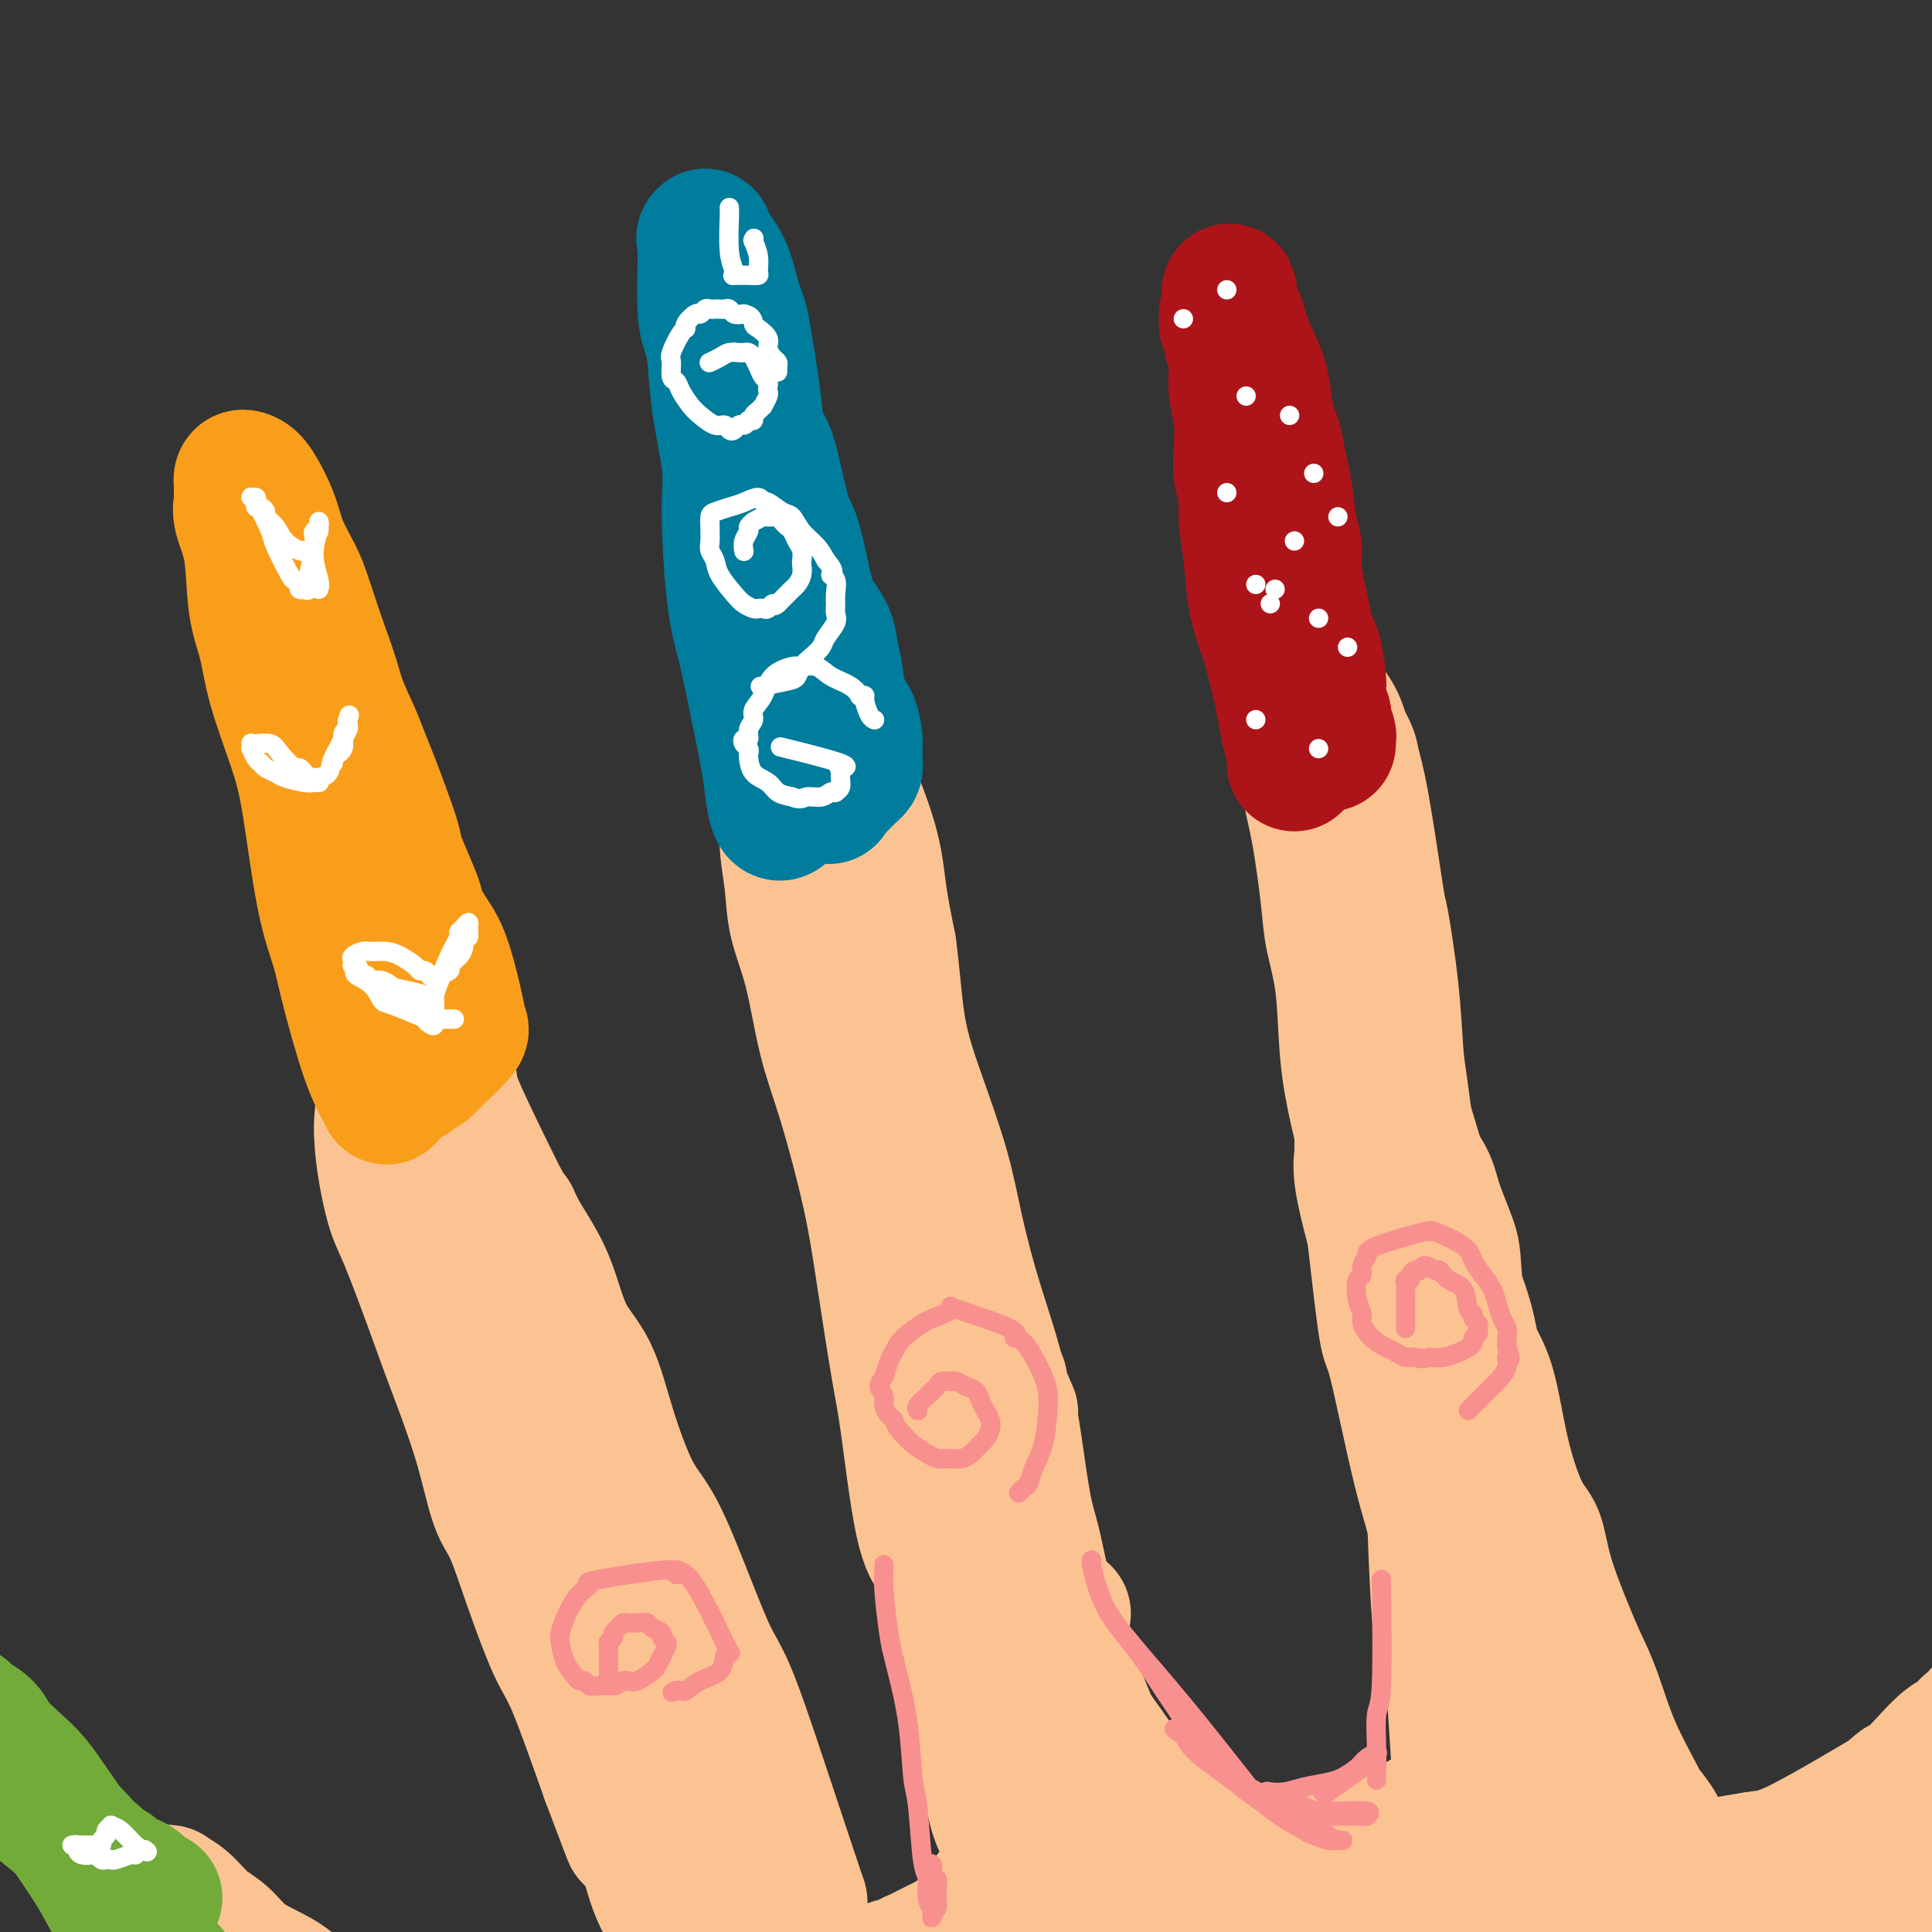 <svg viewBox='0 0 400 400' version='1.1' xmlns='http://www.w3.org/2000/svg' xmlns:xlink='http://www.w3.org/1999/xlink'><rect x="0" y="0" width="400" height="400" fill="#333333" stroke="none"/><g fill='none' stroke='#FCC392' stroke-width='28' stroke-linecap='round' stroke-linejoin='round'><path d='M309,397c-0.499,-0.432 -0.998,-0.865 -1,-1c-0.002,-0.135 0.494,0.027 0,-1c-0.494,-1.027 -1.977,-3.243 -3,-7c-1.023,-3.757 -1.585,-9.057 -2,-13c-0.415,-3.943 -0.682,-6.530 -1,-11c-0.318,-4.470 -0.687,-10.821 -1,-16c-0.313,-5.179 -0.569,-9.184 -1,-14c-0.431,-4.816 -1.037,-10.443 -2,-15c-0.963,-4.557 -2.284,-8.044 -4,-15c-1.716,-6.956 -3.826,-17.382 -5,-22c-1.174,-4.618 -1.411,-3.430 -2,-7c-0.589,-3.570 -1.531,-11.898 -2,-16c-0.469,-4.102 -0.465,-3.978 -1,-6c-0.535,-2.022 -1.607,-6.191 -2,-9c-0.393,-2.809 -0.105,-4.259 0,-5c0.105,-0.741 0.028,-0.772 0,-1c-0.028,-0.228 -0.008,-0.653 0,-1c0.008,-0.347 0.002,-0.615 0,-1c-0.002,-0.385 -0.002,-0.888 0,-1c0.002,-0.112 0.005,0.166 0,0c-0.005,-0.166 -0.017,-0.776 0,-1c0.017,-0.224 0.063,-0.060 0,0c-0.063,0.060 -0.236,0.018 0,0c0.236,-0.018 0.879,-0.012 1,0c0.121,0.012 -0.282,0.028 0,0c0.282,-0.028 1.250,-0.101 2,0c0.750,0.101 1.284,0.378 2,1c0.716,0.622 1.616,1.591 2,2c0.384,0.409 0.253,0.260 1,1c0.747,0.740 2.374,2.370 4,4'/><path d='M294,242c1.903,2.390 2.160,4.367 3,7c0.840,2.633 2.262,5.924 3,8c0.738,2.076 0.791,2.936 1,6c0.209,3.064 0.575,8.331 1,11c0.425,2.669 0.909,2.740 1,5c0.091,2.260 -0.212,6.710 0,10c0.212,3.290 0.939,5.419 1,7c0.061,1.581 -0.545,2.615 0,8c0.545,5.385 2.242,15.122 3,19c0.758,3.878 0.579,1.898 1,4c0.421,2.102 1.442,8.285 2,12c0.558,3.715 0.654,4.960 1,7c0.346,2.040 0.943,4.875 3,12c2.057,7.125 5.574,18.540 7,24c1.426,5.460 0.760,4.964 1,6c0.240,1.036 1.385,3.602 2,5c0.615,1.398 0.701,1.627 1,2c0.299,0.373 0.812,0.888 1,1c0.188,0.112 0.051,-0.180 0,0c-0.051,0.180 -0.015,0.832 0,1c0.015,0.168 0.008,-0.147 0,0c-0.008,0.147 -0.016,0.757 0,1c0.016,0.243 0.057,0.117 0,0c-0.057,-0.117 -0.211,-0.227 0,0c0.211,0.227 0.788,0.792 1,1c0.212,0.208 0.061,0.059 0,0c-0.061,-0.059 -0.030,-0.030 0,0'/><path d='M304,337c-0.030,0.105 -0.060,0.211 0,0c0.060,-0.211 0.211,-0.737 0,0c-0.211,0.737 -0.785,2.739 -1,6c-0.215,3.261 -0.072,7.780 0,11c0.072,3.220 0.072,5.139 0,8c-0.072,2.861 -0.215,6.664 0,11c0.215,4.336 0.790,9.205 1,12c0.210,2.795 0.056,3.515 0,6c-0.056,2.485 -0.015,6.736 0,8c0.015,1.264 0.005,-0.460 0,1c-0.005,1.460 -0.005,6.104 0,8c0.005,1.896 0.015,1.044 0,1c-0.015,-0.044 -0.056,0.720 0,1c0.056,0.280 0.207,0.075 0,0c-0.207,-0.075 -0.774,-0.022 -1,0c-0.226,0.022 -0.113,0.011 0,0'/><path d='M238,403c0.000,0.001 0.001,0.001 0,0c-0.001,-0.001 -0.003,-0.004 0,0c0.003,0.004 0.012,0.016 0,0c-0.012,-0.016 -0.046,-0.060 0,0c0.046,0.060 0.172,0.223 0,0c-0.172,-0.223 -0.643,-0.833 -1,-3c-0.357,-2.167 -0.600,-5.891 -1,-9c-0.400,-3.109 -0.957,-5.602 -2,-9c-1.043,-3.398 -2.573,-7.700 -4,-12c-1.427,-4.300 -2.752,-8.599 -4,-12c-1.248,-3.401 -2.418,-5.903 -4,-10c-1.582,-4.097 -3.576,-9.787 -5,-15c-1.424,-5.213 -2.277,-9.948 -3,-13c-0.723,-3.052 -1.316,-4.421 -2,-8c-0.684,-3.579 -1.459,-9.369 -2,-13c-0.541,-3.631 -0.848,-5.103 -1,-6c-0.152,-0.897 -0.148,-1.218 0,-1c0.148,0.218 0.439,0.976 0,0c-0.439,-0.976 -1.610,-3.688 -2,-5c-0.390,-1.312 0.000,-1.226 0,-1c-0.000,0.226 -0.391,0.593 -1,0c-0.609,-0.593 -1.435,-2.145 -2,-3c-0.565,-0.855 -0.870,-1.014 -1,-1c-0.130,0.014 -0.086,0.200 0,0c0.086,-0.200 0.216,-0.784 0,-1c-0.216,-0.216 -0.776,-0.062 -1,0c-0.224,0.062 -0.112,0.031 0,0'/><path d='M202,281c-1.176,-1.559 -0.615,0.544 -1,3c-0.385,2.456 -1.716,5.267 -2,8c-0.284,2.733 0.481,5.389 1,8c0.519,2.611 0.794,5.177 1,7c0.206,1.823 0.345,2.904 1,6c0.655,3.096 1.828,8.209 3,13c1.172,4.791 2.343,9.262 3,12c0.657,2.738 0.799,3.743 1,5c0.201,1.257 0.459,2.766 1,6c0.541,3.234 1.364,8.194 2,14c0.636,5.806 1.085,12.460 2,16c0.915,3.540 2.298,3.967 3,6c0.702,2.033 0.724,5.673 1,8c0.276,2.327 0.806,3.340 1,4c0.194,0.660 0.053,0.966 0,1c-0.053,0.034 -0.016,-0.205 0,0c0.016,0.205 0.012,0.853 0,1c-0.012,0.147 -0.031,-0.206 0,0c0.031,0.206 0.113,0.972 0,0c-0.113,-0.972 -0.422,-3.683 -1,-6c-0.578,-2.317 -1.425,-4.239 -2,-6c-0.575,-1.761 -0.879,-3.360 -1,-7c-0.121,-3.640 -0.061,-9.320 0,-15'/><path d='M215,365c-0.798,-7.376 -0.792,-9.816 -1,-12c-0.208,-2.184 -0.630,-4.111 -1,-6c-0.370,-1.889 -0.688,-3.738 -1,-5c-0.312,-1.262 -0.620,-1.935 -1,-3c-0.380,-1.065 -0.834,-2.523 -1,-3c-0.166,-0.477 -0.045,0.026 0,0c0.045,-0.026 0.013,-0.579 0,-1c-0.013,-0.421 -0.008,-0.708 0,-1c0.008,-0.292 0.017,-0.589 0,0c-0.017,0.589 -0.061,2.065 0,4c0.061,1.935 0.225,4.330 1,9c0.775,4.670 2.159,11.617 3,16c0.841,4.383 1.140,6.204 2,11c0.860,4.796 2.283,12.567 3,16c0.717,3.433 0.728,2.528 1,3c0.272,0.472 0.805,2.319 1,3c0.195,0.681 0.052,0.194 0,0c-0.052,-0.194 -0.014,-0.095 0,0c0.014,0.095 0.002,0.184 0,0c-0.002,-0.184 0.004,-0.643 0,-1c-0.004,-0.357 -0.018,-0.613 0,-3c0.018,-2.387 0.069,-6.905 0,-8c-0.069,-1.095 -0.259,1.234 -1,-4c-0.741,-5.234 -2.035,-18.031 -3,-25c-0.965,-6.969 -1.601,-8.111 -2,-9c-0.399,-0.889 -0.560,-1.526 -1,-5c-0.440,-3.474 -1.159,-9.787 -2,-14c-0.841,-4.213 -1.803,-6.327 -2,-8c-0.197,-1.673 0.372,-2.907 0,-6c-0.372,-3.093 -1.686,-8.047 -3,-13'/><path d='M207,300c-2.301,-15.449 -1.053,-6.072 -1,-4c0.053,2.072 -1.089,-3.160 -2,-6c-0.911,-2.840 -1.592,-3.287 -2,-4c-0.408,-0.713 -0.544,-1.691 -1,-3c-0.456,-1.309 -1.231,-2.949 -2,-5c-0.769,-2.051 -1.531,-4.514 -2,-6c-0.469,-1.486 -0.647,-1.995 -1,-3c-0.353,-1.005 -0.883,-2.507 -1,-3c-0.117,-0.493 0.180,0.024 0,0c-0.180,-0.024 -0.837,-0.588 -1,-1c-0.163,-0.412 0.166,-0.671 0,-1c-0.166,-0.329 -0.828,-0.728 -1,-1c-0.172,-0.272 0.146,-0.417 0,-1c-0.146,-0.583 -0.757,-1.605 -1,-2c-0.243,-0.395 -0.118,-0.162 0,0c0.118,0.162 0.229,0.254 0,0c-0.229,-0.254 -0.797,-0.853 -1,-1c-0.203,-0.147 -0.041,0.158 0,0c0.041,-0.158 -0.041,-0.779 0,-1c0.041,-0.221 0.203,-0.041 0,0c-0.203,0.041 -0.772,-0.058 -1,0c-0.228,0.058 -0.115,0.273 0,0c0.115,-0.273 0.233,-1.035 0,-1c-0.233,0.035 -0.817,0.866 -1,4c-0.183,3.134 0.033,8.572 0,13c-0.033,4.428 -0.317,7.846 0,13c0.317,5.154 1.233,12.044 2,17c0.767,4.956 1.383,7.978 2,11'/><path d='M193,315c1.154,6.467 2.038,8.634 3,13c0.962,4.366 2.002,10.931 3,15c0.998,4.069 1.954,5.644 3,10c1.046,4.356 2.182,11.495 3,16c0.818,4.505 1.318,6.376 2,8c0.682,1.624 1.545,3.002 2,5c0.455,1.998 0.500,4.616 1,8c0.500,3.384 1.454,7.533 2,10c0.546,2.467 0.682,3.252 1,4c0.318,0.748 0.818,1.458 1,2c0.182,0.542 0.048,0.916 0,1c-0.048,0.084 -0.009,-0.122 0,0c0.009,0.122 -0.011,0.572 0,1c0.011,0.428 0.055,0.833 0,1c-0.055,0.167 -0.207,0.097 0,0c0.207,-0.097 0.774,-0.222 1,0c0.226,0.222 0.112,0.792 0,1c-0.112,0.208 -0.223,0.056 0,0c0.223,-0.056 0.778,-0.016 1,0c0.222,0.016 0.111,0.008 0,0'/><path d='M164,400c-0.000,-0.000 -0.000,-0.000 0,0c0.000,0.000 0.000,0.000 0,0c-0.000,-0.000 -0.000,-0.001 0,0c0.000,0.001 0.000,0.002 0,0c-0.000,-0.002 -0.000,-0.009 0,0c0.000,0.009 0.002,0.034 0,0c-0.002,-0.034 -0.006,-0.127 0,0c0.006,0.127 0.022,0.474 0,0c-0.022,-0.474 -0.083,-1.768 -1,-4c-0.917,-2.232 -2.688,-5.401 -4,-8c-1.312,-2.599 -2.163,-4.628 -4,-8c-1.837,-3.372 -4.660,-8.087 -7,-13c-2.340,-4.913 -4.197,-10.023 -6,-14c-1.803,-3.977 -3.553,-6.819 -5,-10c-1.447,-3.181 -2.590,-6.699 -4,-10c-1.410,-3.301 -3.086,-6.385 -4,-8c-0.914,-1.615 -1.064,-1.761 -1,-2c0.064,-0.239 0.343,-0.571 0,-1c-0.343,-0.429 -1.306,-0.956 -2,-2c-0.694,-1.044 -1.118,-2.606 -2,-4c-0.882,-1.394 -2.221,-2.621 -3,-3c-0.779,-0.379 -0.998,0.091 -1,0c-0.002,-0.091 0.212,-0.744 0,-1c-0.212,-0.256 -0.849,-0.117 -1,0c-0.151,0.117 0.183,0.211 0,0c-0.183,-0.211 -0.884,-0.727 -1,-1c-0.116,-0.273 0.353,-0.304 0,1c-0.353,1.304 -1.530,3.944 -2,6c-0.470,2.056 -0.235,3.528 0,5'/><path d='M116,323c0.737,5.473 3.578,13.156 5,17c1.422,3.844 1.423,3.850 2,5c0.577,1.150 1.731,3.444 3,7c1.269,3.556 2.655,8.373 4,12c1.345,3.627 2.650,6.064 4,8c1.350,1.936 2.743,3.372 4,5c1.257,1.628 2.376,3.449 4,7c1.624,3.551 3.754,8.831 5,12c1.246,3.169 1.610,4.226 2,5c0.390,0.774 0.808,1.264 1,0c0.192,-1.264 0.159,-4.282 0,-8c-0.159,-3.718 -0.445,-8.135 -2,-13c-1.555,-4.865 -4.379,-10.178 -7,-15c-2.621,-4.822 -5.038,-9.152 -7,-12c-1.962,-2.848 -3.468,-4.215 -4,-5c-0.532,-0.785 -0.088,-0.990 -1,-4c-0.912,-3.010 -3.179,-8.826 -4,-12c-0.821,-3.174 -0.195,-3.707 0,-3c0.195,0.707 -0.040,2.653 0,5c0.040,2.347 0.357,5.093 1,11c0.643,5.907 1.612,14.973 3,22c1.388,7.027 3.194,12.013 5,17'/><path d='M134,384c2.726,11.369 5.042,12.292 8,15c2.958,2.708 6.560,7.202 8,9c1.440,1.798 0.720,0.899 0,0'/><path d='M297,305c-0.005,0.053 -0.011,0.106 0,0c0.011,-0.106 0.038,-0.371 0,0c-0.038,0.371 -0.143,1.378 0,7c0.143,5.622 0.533,15.861 1,22c0.467,6.139 1.011,8.179 2,11c0.989,2.821 2.424,6.423 4,10c1.576,3.577 3.292,7.130 5,10c1.708,2.870 3.407,5.059 5,7c1.593,1.941 3.081,3.634 4,5c0.919,1.366 1.268,2.404 2,4c0.732,1.596 1.847,3.749 3,6c1.153,2.251 2.343,4.599 3,6c0.657,1.401 0.782,1.855 1,2c0.218,0.145 0.529,-0.020 1,0c0.471,0.020 1.102,0.225 2,1c0.898,0.775 2.061,2.119 3,3c0.939,0.881 1.652,1.298 3,2c1.348,0.702 3.331,1.690 4,2c0.669,0.310 0.026,-0.057 0,0c-0.026,0.057 0.567,0.537 1,1c0.433,0.463 0.708,0.908 1,1c0.292,0.092 0.603,-0.168 1,0c0.397,0.168 0.880,0.763 1,1c0.120,0.237 -0.122,0.115 0,0c0.122,-0.115 0.610,-0.223 1,0c0.390,0.223 0.683,0.778 1,1c0.317,0.222 0.659,0.111 1,0'/><path d='M347,407c3.421,2.165 1.473,0.576 1,0c-0.473,-0.576 0.531,-0.140 1,0c0.469,0.140 0.405,-0.017 1,0c0.595,0.017 1.850,0.208 3,0c1.150,-0.208 2.194,-0.813 3,-1c0.806,-0.187 1.374,0.045 2,0c0.626,-0.045 1.311,-0.368 2,-1c0.689,-0.632 1.383,-1.572 2,-2c0.617,-0.428 1.157,-0.345 2,-1c0.843,-0.655 1.990,-2.048 3,-3c1.010,-0.952 1.885,-1.463 3,-3c1.115,-1.537 2.470,-4.101 3,-5c0.530,-0.899 0.234,-0.133 3,-3c2.766,-2.867 8.595,-9.368 11,-12c2.405,-2.632 1.385,-1.394 2,-2c0.615,-0.606 2.864,-3.054 4,-4c1.136,-0.946 1.157,-0.390 2,-1c0.843,-0.610 2.507,-2.387 4,-4c1.493,-1.613 2.816,-3.063 4,-4c1.184,-0.937 2.229,-1.361 3,-2c0.771,-0.639 1.268,-1.492 2,-2c0.732,-0.508 1.698,-0.672 2,-1c0.302,-0.328 -0.059,-0.822 0,-1c0.059,-0.178 0.537,-0.042 1,0c0.463,0.042 0.912,-0.012 1,0c0.088,0.012 -0.186,0.089 0,0c0.186,-0.089 0.833,-0.343 1,0c0.167,0.343 -0.147,1.285 -1,3c-0.853,1.715 -2.244,4.204 -4,7c-1.756,2.796 -3.878,5.898 -6,9'/><path d='M402,374c-3.145,4.262 -5.508,5.418 -9,10c-3.492,4.582 -8.112,12.591 -10,16c-1.888,3.409 -1.042,2.219 -1,2c0.042,-0.219 -0.720,0.535 -1,1c-0.280,0.465 -0.078,0.643 0,1c0.078,0.357 0.034,0.893 0,1c-0.034,0.107 -0.056,-0.214 0,0c0.056,0.214 0.191,0.963 1,1c0.809,0.037 2.293,-0.639 5,-3c2.707,-2.361 6.638,-6.407 10,-10c3.362,-3.593 6.154,-6.734 8,-9c1.846,-2.266 2.745,-3.658 4,-5c1.255,-1.342 2.865,-2.636 4,-4c1.135,-1.364 1.796,-2.799 2,-3c0.204,-0.201 -0.050,0.831 -1,2c-0.950,1.169 -2.598,2.474 -6,7c-3.402,4.526 -8.558,12.274 -12,17c-3.442,4.726 -5.171,6.429 -7,8c-1.829,1.571 -3.758,3.009 -5,4c-1.242,0.991 -1.796,1.536 -2,2c-0.204,0.464 -0.058,0.847 0,1c0.058,0.153 0.029,0.077 0,0'/><path d='M195,322c0.044,-0.067 0.087,-0.134 0,0c-0.087,0.134 -0.306,0.468 -1,0c-0.694,-0.468 -1.864,-1.737 -3,-7c-1.136,-5.263 -2.239,-14.518 -3,-20c-0.761,-5.482 -1.180,-7.190 -2,-12c-0.820,-4.810 -2.042,-12.723 -3,-19c-0.958,-6.277 -1.651,-10.917 -3,-17c-1.349,-6.083 -3.355,-13.608 -5,-19c-1.645,-5.392 -2.928,-8.652 -4,-13c-1.072,-4.348 -1.933,-9.783 -3,-14c-1.067,-4.217 -2.339,-7.216 -3,-10c-0.661,-2.784 -0.711,-5.353 -1,-8c-0.289,-2.647 -0.817,-5.372 -1,-8c-0.183,-2.628 -0.021,-5.159 0,-7c0.021,-1.841 -0.099,-2.993 0,-4c0.099,-1.007 0.418,-1.868 1,-3c0.582,-1.132 1.428,-2.534 2,-4c0.572,-1.466 0.870,-2.996 1,-4c0.130,-1.004 0.090,-1.483 0,-2c-0.090,-0.517 -0.232,-1.073 0,-1c0.232,0.073 0.838,0.777 2,2c1.162,1.223 2.878,2.967 5,7c2.122,4.033 4.648,10.355 6,15c1.352,4.645 1.529,7.613 2,11c0.471,3.387 1.235,7.194 2,11'/><path d='M184,196c0.901,6.605 1.152,12.118 2,17c0.848,4.882 2.292,9.135 4,14c1.708,4.865 3.680,10.344 5,15c1.320,4.656 1.988,8.490 3,13c1.012,4.510 2.367,9.696 4,15c1.633,5.304 3.542,10.724 5,17c1.458,6.276 2.465,13.407 3,19c0.535,5.593 0.599,9.648 1,15c0.401,5.352 1.139,12.002 2,17c0.861,4.998 1.846,8.344 3,12c1.154,3.656 2.477,7.622 4,11c1.523,3.378 3.245,6.169 4,8c0.755,1.831 0.543,2.702 1,4c0.457,1.298 1.584,3.024 2,4c0.416,0.976 0.123,1.201 0,1c-0.123,-0.201 -0.074,-0.827 0,-1c0.074,-0.173 0.174,0.107 1,1c0.826,0.893 2.379,2.398 3,3c0.621,0.602 0.311,0.301 0,0'/><path d='M297,290c0.001,0.001 0.003,0.001 0,0c-0.003,-0.001 -0.010,-0.004 0,0c0.010,0.004 0.038,0.016 0,0c-0.038,-0.016 -0.141,-0.060 0,0c0.141,0.060 0.527,0.226 0,-3c-0.527,-3.226 -1.968,-9.842 -3,-15c-1.032,-5.158 -1.655,-8.857 -2,-11c-0.345,-2.143 -0.411,-2.730 -1,-4c-0.589,-1.270 -1.701,-3.224 -3,-6c-1.299,-2.776 -2.786,-6.373 -4,-10c-1.214,-3.627 -2.156,-7.284 -3,-11c-0.844,-3.716 -1.591,-7.491 -2,-12c-0.409,-4.509 -0.482,-9.752 -1,-14c-0.518,-4.248 -1.483,-7.502 -2,-10c-0.517,-2.498 -0.586,-4.240 -1,-8c-0.414,-3.760 -1.172,-9.539 -2,-14c-0.828,-4.461 -1.727,-7.605 -2,-10c-0.273,-2.395 0.078,-4.042 0,-7c-0.078,-2.958 -0.586,-7.226 -1,-10c-0.414,-2.774 -0.735,-4.053 -1,-5c-0.265,-0.947 -0.473,-1.563 0,-1c0.473,0.563 1.627,2.305 3,4c1.373,1.695 2.964,3.341 4,5c1.036,1.659 1.518,3.329 2,5'/><path d='M278,153c1.770,2.897 1.696,3.640 2,5c0.304,1.360 0.985,3.336 2,9c1.015,5.664 2.365,15.016 3,19c0.635,3.984 0.554,2.600 1,5c0.446,2.400 1.417,8.583 2,14c0.583,5.417 0.778,10.066 1,13c0.222,2.934 0.470,4.152 1,8c0.530,3.848 1.340,10.326 2,15c0.660,4.674 1.168,7.544 2,10c0.832,2.456 1.986,4.500 3,9c1.014,4.500 1.886,11.458 3,16c1.114,4.542 2.470,6.670 3,10c0.530,3.330 0.235,7.862 2,15c1.765,7.138 5.591,16.883 7,21c1.409,4.117 0.403,2.605 0,2c-0.403,-0.605 -0.201,-0.302 0,0'/><path d='M220,334c0.119,0.060 0.238,0.119 0,0c-0.238,-0.119 -0.834,-0.418 -1,0c-0.166,0.418 0.096,1.552 0,3c-0.096,1.448 -0.551,3.209 0,6c0.551,2.791 2.109,6.612 4,10c1.891,3.388 4.115,6.342 6,9c1.885,2.658 3.430,5.020 5,7c1.570,1.980 3.165,3.579 5,5c1.835,1.421 3.910,2.666 6,4c2.090,1.334 4.194,2.758 6,4c1.806,1.242 3.312,2.304 5,3c1.688,0.696 3.556,1.027 6,1c2.444,-0.027 5.464,-0.412 8,-1c2.536,-0.588 4.587,-1.381 7,-2c2.413,-0.619 5.189,-1.065 8,-2c2.811,-0.935 5.656,-2.360 7,-3c1.344,-0.640 1.187,-0.497 2,-1c0.813,-0.503 2.596,-1.652 4,-2c1.404,-0.348 2.428,0.106 3,0c0.572,-0.106 0.692,-0.773 1,-1c0.308,-0.227 0.803,-0.014 1,0c0.197,0.014 0.096,-0.170 0,0c-0.096,0.170 -0.187,0.695 -1,1c-0.813,0.305 -2.348,0.391 -6,2c-3.652,1.609 -9.423,4.743 -14,7c-4.577,2.257 -7.962,3.637 -11,5c-3.038,1.363 -5.728,2.708 -8,4c-2.272,1.292 -4.124,2.532 -5,3c-0.876,0.468 -0.774,0.164 -1,0c-0.226,-0.164 -0.779,-0.190 -1,0c-0.221,0.190 -0.111,0.595 0,1'/><path d='M256,397c-6.524,3.163 -0.335,0.071 2,-1c2.335,-1.071 0.817,-0.122 5,-2c4.183,-1.878 14.067,-6.584 19,-9c4.933,-2.416 4.916,-2.542 6,-3c1.084,-0.458 3.267,-1.246 5,-2c1.733,-0.754 3.014,-1.473 4,-2c0.986,-0.527 1.678,-0.862 2,-1c0.322,-0.138 0.274,-0.078 0,0c-0.274,0.078 -0.774,0.176 -3,1c-2.226,0.824 -6.176,2.376 -10,4c-3.824,1.624 -7.520,3.322 -10,5c-2.480,1.678 -3.745,3.336 -5,5c-1.255,1.664 -2.502,3.332 -3,4c-0.498,0.668 -0.249,0.334 0,0'/><path d='M212,343c0.000,-0.025 0.000,-0.049 0,0c-0.000,0.049 -0.000,0.173 0,0c0.000,-0.173 0.000,-0.643 0,0c-0.000,0.643 -0.000,2.398 0,6c0.000,3.602 0.001,9.052 0,13c-0.001,3.948 -0.002,6.396 0,8c0.002,1.604 0.008,2.365 0,3c-0.008,0.635 -0.032,1.145 0,2c0.032,0.855 0.118,2.056 0,3c-0.118,0.944 -0.439,1.631 -1,3c-0.561,1.369 -1.360,3.420 -2,5c-0.640,1.580 -1.120,2.689 -2,4c-0.880,1.311 -2.161,2.823 -3,4c-0.839,1.177 -1.236,2.017 -2,3c-0.764,0.983 -1.895,2.109 -3,3c-1.105,0.891 -2.184,1.548 -3,2c-0.816,0.452 -1.370,0.700 -2,1c-0.630,0.300 -1.338,0.654 -2,1c-0.662,0.346 -1.279,0.685 -2,1c-0.721,0.315 -1.545,0.606 -2,1c-0.455,0.394 -0.541,0.890 -1,1c-0.459,0.110 -1.291,-0.167 -2,0c-0.709,0.167 -1.296,0.778 -2,1c-0.704,0.222 -1.524,0.057 -2,0c-0.476,-0.057 -0.608,-0.005 -1,0c-0.392,0.005 -1.043,-0.037 -2,0c-0.957,0.037 -2.221,0.154 -3,0c-0.779,-0.154 -1.075,-0.577 -2,-1c-0.925,-0.423 -2.480,-0.845 -4,-2c-1.520,-1.155 -3.006,-3.044 -5,-6c-1.994,-2.956 -4.497,-6.978 -7,-11'/><path d='M157,388c-5.173,-6.413 -9.104,-12.444 -11,-16c-1.896,-3.556 -1.755,-4.637 -3,-8c-1.245,-3.363 -3.875,-9.008 -6,-13c-2.125,-3.992 -3.745,-6.329 -5,-10c-1.255,-3.671 -2.144,-8.674 -4,-14c-1.856,-5.326 -4.680,-10.974 -6,-14c-1.320,-3.026 -1.136,-3.429 -2,-7c-0.864,-3.571 -2.775,-10.309 -5,-16c-2.225,-5.691 -4.765,-10.336 -6,-13c-1.235,-2.664 -1.166,-3.346 -2,-6c-0.834,-2.654 -2.572,-7.279 -4,-11c-1.428,-3.721 -2.547,-6.537 -3,-8c-0.453,-1.463 -0.240,-1.572 -2,-7c-1.760,-5.428 -5.495,-16.175 -7,-21c-1.505,-4.825 -0.782,-3.728 -1,-4c-0.218,-0.272 -1.378,-1.914 -2,-3c-0.622,-1.086 -0.706,-1.615 -1,-2c-0.294,-0.385 -0.797,-0.625 -1,-1c-0.203,-0.375 -0.108,-0.885 0,-1c0.108,-0.115 0.227,0.166 0,0c-0.227,-0.166 -0.800,-0.778 -1,-1c-0.200,-0.222 -0.028,-0.055 0,0c0.028,0.055 -0.090,-0.002 0,0c0.090,0.002 0.388,0.062 1,1c0.612,0.938 1.540,2.754 3,5c1.460,2.246 3.453,4.922 4,6c0.547,1.078 -0.353,0.560 1,4c1.353,3.440 4.958,10.840 7,15c2.042,4.160 2.521,5.080 3,6'/><path d='M104,249c3.185,5.956 2.148,3.347 2,3c-0.148,-0.347 0.595,1.569 2,4c1.405,2.431 3.474,5.378 5,9c1.526,3.622 2.510,7.921 4,11c1.490,3.079 3.486,4.940 5,8c1.514,3.060 2.548,7.318 4,12c1.452,4.682 3.324,9.786 5,13c1.676,3.214 3.156,4.538 5,8c1.844,3.462 4.051,9.061 6,14c1.949,4.939 3.641,9.216 5,12c1.359,2.784 2.385,4.075 4,8c1.615,3.925 3.820,10.485 5,14c1.180,3.515 1.335,3.987 3,9c1.665,5.013 4.839,14.569 6,18c1.161,3.431 0.310,0.736 0,0c-0.310,-0.736 -0.080,0.485 0,1c0.080,0.515 0.009,0.322 0,0c-0.009,-0.322 0.045,-0.773 -1,-2c-1.045,-1.227 -3.188,-3.229 -5,-5c-1.812,-1.771 -3.294,-3.310 -5,-6c-1.706,-2.690 -3.636,-6.530 -6,-11c-2.364,-4.470 -5.163,-9.570 -7,-13c-1.837,-3.430 -2.711,-5.191 -4,-8c-1.289,-2.809 -2.992,-6.666 -5,-13c-2.008,-6.334 -4.320,-15.145 -6,-21c-1.680,-5.855 -2.729,-8.755 -4,-12c-1.271,-3.245 -2.765,-6.835 -4,-10c-1.235,-3.165 -2.210,-5.904 -3,-8c-0.790,-2.096 -1.395,-3.548 -2,-5'/><path d='M113,279c-4.767,-13.628 -4.686,-13.197 -5,-14c-0.314,-0.803 -1.025,-2.841 -2,-5c-0.975,-2.159 -2.214,-4.439 -3,-6c-0.786,-1.561 -1.118,-2.404 -2,-4c-0.882,-1.596 -2.315,-3.947 -3,-6c-0.685,-2.053 -0.621,-3.810 -1,-5c-0.379,-1.190 -1.201,-1.815 -2,-3c-0.799,-1.185 -1.576,-2.929 -2,-4c-0.424,-1.071 -0.496,-1.467 -1,-2c-0.504,-0.533 -1.441,-1.203 -2,-2c-0.559,-0.797 -0.739,-1.719 -1,-2c-0.261,-0.281 -0.603,0.081 -1,0c-0.397,-0.081 -0.847,-0.604 -1,-1c-0.153,-0.396 -0.007,-0.665 -1,-1c-0.993,-0.335 -3.124,-0.737 -4,-1c-0.876,-0.263 -0.496,-0.389 -1,1c-0.504,1.389 -1.891,4.292 -2,9c-0.109,4.708 1.061,11.222 2,15c0.939,3.778 1.648,4.819 3,8c1.352,3.181 3.348,8.500 5,13c1.652,4.500 2.959,8.180 4,11c1.041,2.820 1.817,4.781 3,8c1.183,3.219 2.774,7.695 4,12c1.226,4.305 2.086,8.440 3,11c0.914,2.560 1.883,3.545 3,6c1.117,2.455 2.382,6.380 4,11c1.618,4.620 3.590,9.936 5,13c1.410,3.064 2.260,3.875 4,8c1.740,4.125 4.370,11.562 7,19'/><path d='M126,368c7.513,19.978 3.797,9.924 3,7c-0.797,-2.924 1.326,1.282 3,4c1.674,2.718 2.897,3.947 4,6c1.103,2.053 2.084,4.931 3,7c0.916,2.069 1.766,3.327 2,4c0.234,0.673 -0.147,0.759 0,1c0.147,0.241 0.824,0.638 1,1c0.176,0.362 -0.149,0.689 0,1c0.149,0.311 0.771,0.605 1,1c0.229,0.395 0.065,0.891 0,1c-0.065,0.109 -0.032,-0.170 0,0c0.032,0.170 0.061,0.787 0,1c-0.061,0.213 -0.212,0.020 0,0c0.212,-0.020 0.788,0.132 1,1c0.212,0.868 0.061,2.452 0,3c-0.061,0.548 -0.030,0.060 0,0c0.030,-0.060 0.061,0.309 0,1c-0.061,0.691 -0.212,1.706 0,2c0.212,0.294 0.789,-0.132 1,0c0.211,0.132 0.056,0.823 0,1c-0.056,0.177 -0.015,-0.159 0,0c0.015,0.159 0.003,0.812 0,1c-0.003,0.188 0.003,-0.090 0,0c-0.003,0.090 -0.015,0.546 0,1c0.015,0.454 0.055,0.905 0,1c-0.055,0.095 -0.207,-0.167 0,0c0.207,0.167 0.773,0.762 1,1c0.227,0.238 0.113,0.119 0,0'/><path d='M275,149c0.001,0.013 0.002,0.026 0,0c-0.002,-0.026 -0.006,-0.090 0,0c0.006,0.090 0.022,0.333 0,1c-0.022,0.667 -0.083,1.758 0,4c0.083,2.242 0.310,5.637 1,11c0.690,5.363 1.844,12.696 3,17c1.156,4.304 2.313,5.579 3,9c0.687,3.421 0.905,8.987 2,14c1.095,5.013 3.067,9.473 4,13c0.933,3.527 0.826,6.123 2,11c1.174,4.877 3.630,12.036 5,17c1.370,4.964 1.653,7.732 3,12c1.347,4.268 3.757,10.036 5,14c1.243,3.964 1.320,6.126 2,8c0.680,1.874 1.962,3.461 3,7c1.038,3.539 1.832,9.029 3,14c1.168,4.971 2.711,9.423 4,12c1.289,2.577 2.326,3.279 3,5c0.674,1.721 0.986,4.461 2,8c1.014,3.539 2.731,7.877 4,11c1.269,3.123 2.089,5.030 3,7c0.911,1.970 1.914,4.004 3,7c1.086,2.996 2.254,6.955 4,11c1.746,4.045 4.071,8.178 5,10c0.929,1.822 0.461,1.334 1,2c0.539,0.666 2.084,2.485 3,4c0.916,1.515 1.204,2.726 2,5c0.796,2.274 2.099,5.612 3,8c0.901,2.388 1.400,3.825 2,5c0.600,1.175 1.300,2.087 2,3'/><path d='M352,399c6.354,15.117 1.740,3.910 0,0c-1.740,-3.910 -0.606,-0.522 0,1c0.606,1.522 0.683,1.177 1,1c0.317,-0.177 0.872,-0.187 1,0c0.128,0.187 -0.172,0.571 0,1c0.172,0.429 0.816,0.902 1,1c0.184,0.098 -0.090,-0.180 0,0c0.090,0.180 0.545,0.819 1,1c0.455,0.181 0.910,-0.096 1,0c0.090,0.096 -0.186,0.566 0,1c0.186,0.434 0.835,0.831 1,1c0.165,0.169 -0.155,0.109 0,0c0.155,-0.109 0.785,-0.268 1,0c0.215,0.268 0.013,0.964 0,1c-0.013,0.036 0.161,-0.586 0,-1c-0.161,-0.414 -0.659,-0.619 -1,-1c-0.341,-0.381 -0.525,-0.938 -1,-2c-0.475,-1.062 -1.241,-2.628 -2,-4c-0.759,-1.372 -1.510,-2.549 -2,-4c-0.490,-1.451 -0.721,-3.178 -1,-4c-0.279,-0.822 -0.608,-0.741 -1,-1c-0.392,-0.259 -0.846,-0.857 -1,-1c-0.154,-0.143 -0.006,0.169 0,0c0.006,-0.169 -0.128,-0.819 0,-1c0.128,-0.181 0.519,0.106 1,0c0.481,-0.106 1.053,-0.605 2,-1c0.947,-0.395 2.271,-0.684 4,-1c1.729,-0.316 3.865,-0.658 6,-1'/><path d='M363,385c3.041,-0.588 4.144,-0.057 10,-3c5.856,-2.943 16.467,-9.359 21,-12c4.533,-2.641 2.989,-1.508 4,-2c1.011,-0.492 4.578,-2.608 7,-3c2.422,-0.392 3.700,0.940 1,4c-2.700,3.060 -9.377,7.847 -13,11c-3.623,3.153 -4.191,4.672 -19,9c-14.809,4.328 -43.859,11.465 -56,14c-12.141,2.535 -7.371,0.469 -7,0c0.371,-0.469 -3.655,0.660 -9,1c-5.345,0.340 -12.009,-0.109 -16,0c-3.991,0.109 -5.308,0.777 -6,1c-0.692,0.223 -0.758,0.001 -1,0c-0.242,-0.001 -0.659,0.218 -1,0c-0.341,-0.218 -0.607,-0.873 0,-1c0.607,-0.127 2.086,0.273 4,0c1.914,-0.273 4.261,-1.221 9,-2c4.739,-0.779 11.869,-1.390 19,-2'/><path d='M310,400c8.751,-1.133 15.629,-1.466 19,-2c3.371,-0.534 3.235,-1.270 5,-2c1.765,-0.730 5.432,-1.453 7,-2c1.568,-0.547 1.039,-0.918 1,-1c-0.039,-0.082 0.412,0.124 0,0c-0.412,-0.124 -1.688,-0.580 -2,-2c-0.312,-1.420 0.339,-3.805 -11,-1c-11.339,2.805 -34.668,10.802 -44,14c-9.332,3.198 -4.666,1.599 0,0'/><path d='M45,408c0.000,0.000 0.000,0.000 0,0c-0.000,-0.000 -0.000,-0.000 0,0c0.000,0.000 0.000,0.000 0,0c-0.000,-0.000 -0.000,-0.000 0,0c0.000,0.000 0.001,0.000 0,0c-0.001,-0.000 -0.002,-0.000 0,0c0.002,0.000 0.009,0.000 0,0c-0.009,-0.000 -0.032,-0.001 0,0c0.032,0.001 0.121,0.005 0,0c-0.121,-0.005 -0.452,-0.018 -1,-1c-0.548,-0.982 -1.312,-2.931 -2,-4c-0.688,-1.069 -1.298,-1.256 -2,-2c-0.702,-0.744 -1.494,-2.046 -2,-3c-0.506,-0.954 -0.724,-1.561 -1,-2c-0.276,-0.439 -0.609,-0.710 -1,-1c-0.391,-0.290 -0.839,-0.601 -1,-1c-0.161,-0.399 -0.035,-0.888 0,-1c0.035,-0.112 -0.021,0.151 0,0c0.021,-0.151 0.119,-0.716 0,-1c-0.119,-0.284 -0.455,-0.288 0,0c0.455,0.288 1.702,0.867 3,2c1.298,1.133 2.647,2.819 4,4c1.353,1.181 2.710,1.856 4,3c1.290,1.144 2.513,2.757 4,4c1.487,1.243 3.238,2.115 5,3c1.762,0.885 3.533,1.781 5,3c1.467,1.219 2.628,2.760 4,4c1.372,1.240 2.955,2.178 4,3c1.045,0.822 1.550,1.529 2,2c0.450,0.471 0.843,0.706 1,1c0.157,0.294 0.079,0.647 0,1'/><path d='M71,422c5.964,4.810 2.875,1.833 2,1c-0.875,-0.833 0.464,0.476 1,1c0.536,0.524 0.268,0.262 0,0'/></g>
<g fill='none' stroke='#AD1419' stroke-width='28' stroke-linecap='round' stroke-linejoin='round'><path d='M268,158c0.000,-0.003 0.001,-0.005 0,0c-0.001,0.005 -0.003,0.018 0,0c0.003,-0.018 0.012,-0.068 0,0c-0.012,0.068 -0.045,0.255 0,0c0.045,-0.255 0.167,-0.952 0,-2c-0.167,-1.048 -0.622,-2.448 -1,-4c-0.378,-1.552 -0.678,-3.255 -1,-5c-0.322,-1.745 -0.668,-3.530 -1,-5c-0.332,-1.470 -0.652,-2.624 -1,-4c-0.348,-1.376 -0.724,-2.976 -1,-4c-0.276,-1.024 -0.451,-1.474 -1,-3c-0.549,-1.526 -1.471,-4.129 -2,-7c-0.529,-2.871 -0.664,-6.009 -1,-9c-0.336,-2.991 -0.874,-5.834 -1,-8c-0.126,-2.166 0.159,-3.653 0,-5c-0.159,-1.347 -0.761,-2.552 -1,-4c-0.239,-1.448 -0.116,-3.139 0,-5c0.116,-1.861 0.223,-3.893 0,-6c-0.223,-2.107 -0.778,-4.291 -1,-6c-0.222,-1.709 -0.112,-2.944 0,-4c0.112,-1.056 0.227,-1.932 0,-3c-0.227,-1.068 -0.797,-2.329 -1,-3c-0.203,-0.671 -0.040,-0.754 0,-1c0.040,-0.246 -0.042,-0.657 0,-1c0.042,-0.343 0.208,-0.617 0,-1c-0.208,-0.383 -0.788,-0.873 -1,-1c-0.212,-0.127 -0.054,0.110 0,0c0.054,-0.110 0.004,-0.565 0,-1c-0.004,-0.435 0.037,-0.848 0,-1c-0.037,-0.152 -0.154,-0.043 0,0c0.154,0.043 0.577,0.022 1,0'/><path d='M255,65c-0.825,-9.157 -0.386,-2.549 0,0c0.386,2.549 0.719,1.038 1,1c0.281,-0.038 0.509,1.397 1,3c0.491,1.603 1.245,3.375 2,5c0.755,1.625 1.512,3.102 2,5c0.488,1.898 0.708,4.216 1,6c0.292,1.784 0.655,3.032 1,4c0.345,0.968 0.671,1.655 1,3c0.329,1.345 0.660,3.346 1,5c0.340,1.654 0.687,2.959 1,5c0.313,2.041 0.590,4.818 1,7c0.410,2.182 0.954,3.771 1,5c0.046,1.229 -0.404,2.099 0,5c0.404,2.901 1.663,7.832 2,10c0.337,2.168 -0.249,1.571 0,2c0.249,0.429 1.334,1.883 2,4c0.666,2.117 0.914,4.896 1,6c0.086,1.104 0.009,0.534 0,1c-0.009,0.466 0.049,1.969 0,3c-0.049,1.031 -0.206,1.589 0,2c0.206,0.411 0.773,0.673 1,1c0.227,0.327 0.113,0.718 0,1c-0.113,0.282 -0.227,0.454 0,1c0.227,0.546 0.793,1.466 1,2c0.207,0.534 0.056,0.682 0,1c-0.056,0.318 -0.016,0.805 0,1c0.016,0.195 0.008,0.097 0,0'/></g>
<g fill='none' stroke='#007C9C' stroke-width='28' stroke-linecap='round' stroke-linejoin='round'><path d='M162,168c0.000,-0.000 0.001,-0.001 0,0c-0.001,0.001 -0.003,0.003 0,0c0.003,-0.003 0.011,-0.012 0,0c-0.011,0.012 -0.043,0.046 0,0c0.043,-0.046 0.159,-0.173 0,0c-0.159,0.173 -0.595,0.646 -1,0c-0.405,-0.646 -0.780,-2.413 -1,-4c-0.220,-1.587 -0.284,-2.996 -1,-7c-0.716,-4.004 -2.085,-10.602 -3,-15c-0.915,-4.398 -1.376,-6.594 -2,-9c-0.624,-2.406 -1.410,-5.020 -2,-10c-0.590,-4.980 -0.984,-12.324 -1,-17c-0.016,-4.676 0.346,-6.684 0,-10c-0.346,-3.316 -1.399,-7.939 -2,-12c-0.601,-4.061 -0.749,-7.560 -1,-10c-0.251,-2.440 -0.603,-3.819 -1,-5c-0.397,-1.181 -0.839,-2.162 -1,-5c-0.161,-2.838 -0.043,-7.531 0,-10c0.043,-2.469 0.009,-2.713 0,-3c-0.009,-0.287 0.007,-0.616 0,-1c-0.007,-0.384 -0.037,-0.823 0,-1c0.037,-0.177 0.143,-0.092 0,0c-0.143,0.092 -0.533,0.189 0,1c0.533,0.811 1.990,2.334 3,4c1.010,1.666 1.574,3.476 2,5c0.426,1.524 0.713,2.762 1,4'/><path d='M152,63c1.270,2.783 1.446,3.740 2,7c0.554,3.260 1.485,8.822 2,13c0.515,4.178 0.614,6.972 1,8c0.386,1.028 1.061,0.290 2,3c0.939,2.710 2.143,8.868 3,12c0.857,3.132 1.367,3.239 2,5c0.633,1.761 1.388,5.175 2,8c0.612,2.825 1.080,5.061 2,7c0.920,1.939 2.292,3.581 3,5c0.708,1.419 0.754,2.615 1,4c0.246,1.385 0.693,2.960 1,5c0.307,2.040 0.475,4.546 1,6c0.525,1.454 1.409,1.856 2,3c0.591,1.144 0.891,3.031 1,4c0.109,0.969 0.029,1.019 0,1c-0.029,-0.019 -0.007,-0.107 0,0c0.007,0.107 -0.001,0.410 0,1c0.001,0.590 0.011,1.467 0,2c-0.011,0.533 -0.045,0.720 0,1c0.045,0.280 0.167,0.652 0,1c-0.167,0.348 -0.623,0.671 -1,1c-0.377,0.329 -0.676,0.663 -1,1c-0.324,0.337 -0.675,0.678 -1,1c-0.325,0.322 -0.626,0.625 -1,1c-0.374,0.375 -0.821,0.821 -1,1c-0.179,0.179 -0.089,0.089 0,0'/><path d='M172,164c-0.778,1.711 -0.222,0.489 0,0c0.222,-0.489 0.111,-0.244 0,0'/></g>
<g fill='none' stroke='#F99E1B' stroke-width='28' stroke-linecap='round' stroke-linejoin='round'><path d='M80,227c-0.001,-0.002 -0.002,-0.004 0,0c0.002,0.004 0.007,0.015 0,0c-0.007,-0.015 -0.026,-0.057 0,0c0.026,0.057 0.097,0.213 0,0c-0.097,-0.213 -0.360,-0.796 -1,-2c-0.640,-1.204 -1.655,-3.029 -3,-7c-1.345,-3.971 -3.019,-10.089 -4,-14c-0.981,-3.911 -1.267,-5.614 -2,-8c-0.733,-2.386 -1.911,-5.455 -3,-11c-1.089,-5.545 -2.089,-13.566 -3,-19c-0.911,-5.434 -1.734,-8.282 -3,-12c-1.266,-3.718 -2.974,-8.305 -4,-12c-1.026,-3.695 -1.371,-6.500 -2,-9c-0.629,-2.500 -1.542,-4.697 -2,-8c-0.458,-3.303 -0.463,-7.711 -1,-11c-0.537,-3.289 -1.608,-5.460 -2,-7c-0.392,-1.540 -0.105,-2.450 0,-3c0.105,-0.550 0.028,-0.740 0,-1c-0.028,-0.260 -0.007,-0.591 0,-1c0.007,-0.409 0.001,-0.898 0,-1c-0.001,-0.102 0.002,0.182 0,0c-0.002,-0.182 -0.010,-0.831 0,-1c0.010,-0.169 0.037,0.141 0,0c-0.037,-0.141 -0.138,-0.732 0,-1c0.138,-0.268 0.516,-0.214 1,0c0.484,0.214 1.073,0.587 2,2c0.927,1.413 2.190,3.865 3,6c0.810,2.135 1.165,3.954 2,6c0.835,2.046 2.148,4.320 3,6c0.852,1.680 1.243,2.766 2,5c0.757,2.234 1.878,5.617 3,9'/><path d='M66,133c2.763,7.315 3.172,9.602 4,12c0.828,2.398 2.077,4.905 3,7c0.923,2.095 1.521,3.776 2,5c0.479,1.224 0.840,1.989 2,5c1.160,3.011 3.118,8.268 4,11c0.882,2.732 0.686,2.940 1,4c0.314,1.060 1.137,2.973 2,5c0.863,2.027 1.765,4.167 2,5c0.235,0.833 -0.197,0.359 0,1c0.197,0.641 1.024,2.396 2,4c0.976,1.604 2.103,3.057 3,5c0.897,1.943 1.566,4.376 2,6c0.434,1.624 0.635,2.438 1,4c0.365,1.562 0.894,3.871 1,5c0.106,1.129 -0.213,1.077 0,1c0.213,-0.077 0.957,-0.179 0,1c-0.957,1.179 -3.615,3.640 -5,5c-1.385,1.360 -1.495,1.619 -2,2c-0.505,0.381 -1.403,0.886 -2,1c-0.597,0.114 -0.891,-0.162 -1,0c-0.109,0.162 -0.031,0.760 0,1c0.031,0.240 0.016,0.120 0,0'/><path d='M85,192c0.000,0.000 0.000,0.001 0,0c-0.000,-0.001 -0.001,-0.003 0,0c0.001,0.003 0.002,0.010 0,0c-0.002,-0.010 -0.008,-0.038 0,0c0.008,0.038 0.031,0.142 0,0c-0.031,-0.142 -0.114,-0.530 0,0c0.114,0.530 0.427,1.977 1,3c0.573,1.023 1.406,1.621 2,2c0.594,0.379 0.947,0.539 1,1c0.053,0.461 -0.196,1.223 0,2c0.196,0.777 0.836,1.569 1,2c0.164,0.431 -0.149,0.501 0,1c0.149,0.499 0.758,1.426 1,2c0.242,0.574 0.116,0.793 0,1c-0.116,0.207 -0.223,0.400 0,1c0.223,0.600 0.778,1.607 1,2c0.222,0.393 0.113,0.173 0,0c-0.113,-0.173 -0.229,-0.300 0,0c0.229,0.300 0.805,1.028 1,1c0.195,-0.028 0.010,-0.810 0,-1c-0.010,-0.190 0.156,0.213 0,0c-0.156,-0.213 -0.634,-1.041 -1,-2c-0.366,-0.959 -0.620,-2.051 -1,-3c-0.380,-0.949 -0.886,-1.757 -1,-2c-0.114,-0.243 0.165,0.079 0,0c-0.165,-0.079 -0.775,-0.560 -1,-1c-0.225,-0.440 -0.064,-0.840 0,-1c0.064,-0.160 0.032,-0.080 0,0'/><path d='M89,200c-0.500,-1.500 -0.250,-0.750 0,0'/></g>
<g fill='none' stroke='#73AB3A' stroke-width='28' stroke-linecap='round' stroke-linejoin='round'><path d='M32,393c0.000,-0.000 0.000,-0.000 0,0c-0.000,0.000 -0.000,0.000 0,0c0.000,-0.000 0.000,-0.001 0,0c-0.000,0.001 -0.002,0.003 0,0c0.002,-0.003 0.006,-0.012 0,0c-0.006,0.012 -0.022,0.044 0,0c0.022,-0.044 0.081,-0.163 0,0c-0.081,0.163 -0.301,0.610 -1,0c-0.699,-0.610 -1.875,-2.275 -3,-3c-1.125,-0.725 -2.199,-0.509 -3,-1c-0.801,-0.491 -1.329,-1.690 -2,-2c-0.671,-0.310 -1.485,0.270 -2,0c-0.515,-0.270 -0.730,-1.391 -1,-2c-0.270,-0.609 -0.596,-0.705 -1,-1c-0.404,-0.295 -0.886,-0.790 -2,-2c-1.114,-1.210 -2.861,-3.135 -5,-5c-2.139,-1.865 -4.672,-3.669 -6,-5c-1.328,-1.331 -1.451,-2.188 -2,-3c-0.549,-0.812 -1.523,-1.580 -2,-2c-0.477,-0.420 -0.456,-0.494 -1,-1c-0.544,-0.506 -1.651,-1.445 -2,-2c-0.349,-0.555 0.062,-0.726 0,-1c-0.062,-0.274 -0.595,-0.651 -1,-1c-0.405,-0.349 -0.682,-0.671 -1,-1c-0.318,-0.329 -0.677,-0.666 -1,-1c-0.323,-0.334 -0.609,-0.664 -1,-1c-0.391,-0.336 -0.888,-0.678 -1,-1c-0.112,-0.322 0.162,-0.625 0,-1c-0.162,-0.375 -0.761,-0.821 -1,-1c-0.239,-0.179 -0.120,-0.089 0,0'/><path d='M-7,356c-2.007,-2.769 -0.523,-1.690 0,-1c0.523,0.690 0.085,0.992 0,1c-0.085,0.008 0.181,-0.278 1,0c0.819,0.278 2.189,1.120 3,2c0.811,0.880 1.063,1.796 2,3c0.937,1.204 2.560,2.694 4,4c1.440,1.306 2.698,2.428 4,4c1.302,1.572 2.648,3.595 5,7c2.352,3.405 5.709,8.191 8,12c2.291,3.809 3.517,6.641 5,9c1.483,2.359 3.223,4.245 5,6c1.777,1.755 3.590,3.378 5,5c1.410,1.622 2.418,3.245 7,7c4.582,3.755 12.738,9.644 16,12c3.262,2.356 1.631,1.178 0,0'/></g>
<g fill='none' stroke='#FFFFFF' stroke-width='4' stroke-linecap='round' stroke-linejoin='round'><path d='M258,82c0.000,0.000 0.000,0.000 0,0c0.000,0.000 0.000,0.000 0,0c0.000,-0.000 0.000,0.000 0,0c-0.000,0.000 0.000,0.000 0,0c0.000,0.000 0.000,0.000 0,0c0.000,0.000 0.000,-0.000 0,0c0.000,0.000 0.000,0.000 0,0c0.000,0.000 0.000,0.000 0,0c0.000,0.000 0.000,0.000 0,0c0.000,0.000 0.000,0.000 0,0c0.000,0.000 0.000,0.000 0,0c0.000,0.000 0.000,0.000 0,0c0.000,0.000 0.000,0.000 0,0'/><path d='M245,66c0.000,0.000 0.000,0.000 0,0c0.000,0.000 0.000,0.000 0,0c0.000,0.000 0.000,0.000 0,0c-0.000,0.000 -0.000,0.000 0,0c0.000,0.000 0.000,0.000 0,0'/><path d='M272,98c0.000,0.000 0.000,0.000 0,0c0.000,0.000 0.000,0.000 0,0'/><path d='M260,121c0.000,0.000 0.000,0.000 0,0c0.000,0.000 0.000,0.000 0,0c0.000,0.000 0.000,0.000 0,0'/><path d='M279,134c0.000,0.000 0.000,0.000 0,0c0.000,0.000 0.000,0.000 0,0c0.000,0.000 0.000,0.000 0,0c0.000,0.000 0.000,0.000 0,0c0.000,0.000 0.000,0.000 0,0'/><path d='M273,155c0.000,0.000 0.000,0.000 0,0c0.000,0.000 0.000,0.000 0,0c0.000,0.000 0.000,0.000 0,0c0.000,-0.000 0.000,0.000 0,0c0.000,0.000 0.000,0.000 0,0c0.000,0.000 0.000,0.000 0,0'/><path d='M264,122c0.000,0.000 0.000,0.000 0,0c0.000,0.000 0.000,0.000 0,0'/><path d='M268,112c0.000,0.000 0.000,0.000 0,0c0.000,0.000 0.000,0.000 0,0c0.000,0.000 0.000,0.000 0,0c0.000,-0.000 0.000,0.000 0,0c0.000,0.000 0.000,0.000 0,0'/><path d='M254,102c0.000,0.000 0.000,0.000 0,0c0.000,0.000 -0.000,0.000 0,0c0.000,0.000 0.000,0.000 0,0c-0.000,0.000 0.000,0.000 0,0c0.000,0.000 0.000,0.000 0,0'/><path d='M267,86c0.000,0.000 0.000,0.000 0,0c0.000,0.000 0.000,0.000 0,0c0.000,0.000 -0.000,0.000 0,0c0.000,0.000 0.000,0.000 0,0c-0.000,-0.000 0.000,0.000 0,0'/><path d='M254,60c0.000,0.000 0.000,0.000 0,0c0.000,0.000 -0.000,-0.000 0,0c0.000,0.000 0.000,0.000 0,0c-0.000,-0.000 0.000,-0.000 0,0c0.000,0.000 0.000,0.000 0,0'/><path d='M263,125c0.000,0.000 0.000,0.000 0,0c0.000,0.000 0.000,0.000 0,0'/><path d='M260,149c0.000,0.000 0.000,0.000 0,0c0.000,0.000 0.000,0.000 0,0'/><path d='M273,128c0.000,0.000 0.000,0.000 0,0c0.000,0.000 0.000,0.000 0,0c0.000,0.000 0.000,0.000 0,0c0.000,0.000 0.000,0.000 0,0'/><path d='M277,107c0.000,0.000 0.000,0.000 0,0c0.000,0.000 0.000,0.000 0,0c0.000,0.000 0.000,-0.000 0,0c0.000,0.000 0.000,0.000 0,0'/><path d='M154,114c0.000,0.000 0.000,0.000 0,0c-0.000,-0.000 -0.000,-0.000 0,0c0.000,0.000 0.000,0.002 0,0c-0.000,-0.002 -0.001,-0.006 0,0c0.001,0.006 0.004,0.023 0,0c-0.004,-0.023 -0.016,-0.086 0,0c0.016,0.086 0.061,0.320 0,0c-0.061,-0.320 -0.228,-1.195 0,-2c0.228,-0.805 0.852,-1.540 1,-2c0.148,-0.460 -0.181,-0.645 0,-1c0.181,-0.355 0.871,-0.880 1,-1c0.129,-0.120 -0.302,0.164 0,0c0.302,-0.164 1.338,-0.777 2,-1c0.662,-0.223 0.951,-0.057 1,0c0.049,0.057 -0.142,0.004 0,0c0.142,-0.004 0.615,0.039 1,0c0.385,-0.039 0.680,-0.162 1,0c0.320,0.162 0.664,0.609 1,1c0.336,0.391 0.665,0.724 1,1c0.335,0.276 0.678,0.493 1,1c0.322,0.507 0.623,1.304 1,2c0.377,0.696 0.830,1.289 1,2c0.170,0.711 0.057,1.538 0,2c-0.057,0.462 -0.057,0.557 0,1c0.057,0.443 0.170,1.232 0,2c-0.170,0.768 -0.623,1.515 -1,2c-0.377,0.485 -0.678,0.707 -1,1c-0.322,0.293 -0.664,0.656 -1,1c-0.336,0.344 -0.668,0.670 -1,1c-0.332,0.330 -0.666,0.665 -1,1'/><path d='M161,125c-0.952,0.868 -0.832,0.037 -1,0c-0.168,-0.037 -0.626,0.719 -1,1c-0.374,0.281 -0.665,0.085 -1,0c-0.335,-0.085 -0.713,-0.060 -1,0c-0.287,0.060 -0.482,0.154 -1,0c-0.518,-0.154 -1.358,-0.555 -2,-1c-0.642,-0.445 -1.086,-0.934 -2,-2c-0.914,-1.066 -2.297,-2.709 -3,-4c-0.703,-1.291 -0.724,-2.229 -1,-3c-0.276,-0.771 -0.806,-1.376 -1,-2c-0.194,-0.624 -0.051,-1.266 0,-2c0.051,-0.734 0.008,-1.559 0,-2c-0.008,-0.441 0.017,-0.499 0,-1c-0.017,-0.501 -0.075,-1.446 0,-2c0.075,-0.554 0.283,-0.719 1,-1c0.717,-0.281 1.945,-0.680 3,-1c1.055,-0.320 1.939,-0.562 3,-1c1.061,-0.438 2.301,-1.072 3,-1c0.699,0.072 0.858,0.851 1,1c0.142,0.149 0.268,-0.333 1,0c0.732,0.333 2.069,1.482 3,2c0.931,0.518 1.456,0.407 2,1c0.544,0.593 1.108,1.890 2,3c0.892,1.110 2.112,2.031 3,3c0.888,0.969 1.444,1.984 2,3'/><path d='M171,116c2.331,2.672 1.160,2.852 1,3c-0.160,0.148 0.691,0.265 1,1c0.309,0.735 0.076,2.087 0,3c-0.076,0.913 0.006,1.385 0,2c-0.006,0.615 -0.098,1.372 0,2c0.098,0.628 0.388,1.127 0,2c-0.388,0.873 -1.452,2.122 -2,3c-0.548,0.878 -0.580,1.387 -1,2c-0.420,0.613 -1.227,1.331 -2,2c-0.773,0.669 -1.511,1.290 -2,2c-0.489,0.710 -0.729,1.510 -1,2c-0.271,0.490 -0.573,0.670 -2,1c-1.427,0.330 -3.979,0.808 -5,1c-1.021,0.192 -0.510,0.096 0,0'/><path d='M147,75c0.000,-0.000 0.000,-0.000 0,0c-0.000,0.000 -0.000,0.000 0,0c0.000,-0.000 0.000,-0.000 0,0c-0.000,0.000 -0.000,0.000 0,0c0.000,-0.000 0.000,-0.000 0,0c-0.000,0.000 -0.000,0.000 0,0c0.000,-0.000 0.000,-0.000 0,0c-0.000,0.000 -0.002,0.001 0,0c0.002,-0.001 0.006,-0.003 0,0c-0.006,0.003 -0.024,0.011 0,0c0.024,-0.011 0.090,-0.041 0,0c-0.090,0.041 -0.337,0.155 0,0c0.337,-0.155 1.256,-0.578 2,-1c0.744,-0.422 1.313,-0.843 2,-1c0.687,-0.157 1.494,-0.050 2,0c0.506,0.050 0.713,0.045 1,0c0.287,-0.045 0.655,-0.128 1,0c0.345,0.128 0.667,0.468 1,1c0.333,0.532 0.677,1.256 1,2c0.323,0.744 0.623,1.507 1,2c0.377,0.493 0.829,0.714 1,1c0.171,0.286 0.061,0.636 0,1c-0.061,0.364 -0.072,0.742 0,1c0.072,0.258 0.225,0.398 0,1c-0.225,0.602 -0.830,1.668 -1,2c-0.170,0.332 0.095,-0.068 0,0c-0.095,0.068 -0.551,0.606 -1,1c-0.449,0.394 -0.890,0.645 -1,1c-0.110,0.355 0.111,0.816 0,1c-0.111,0.184 -0.556,0.092 -1,0'/><path d='M155,87c-0.797,1.015 -0.790,1.052 -1,1c-0.210,-0.052 -0.635,-0.194 -1,0c-0.365,0.194 -0.668,0.725 -1,1c-0.332,0.275 -0.694,0.293 -1,0c-0.306,-0.293 -0.558,-0.897 -1,-1c-0.442,-0.103 -1.074,0.295 -2,0c-0.926,-0.295 -2.147,-1.281 -3,-2c-0.853,-0.719 -1.338,-1.170 -2,-2c-0.662,-0.830 -1.500,-2.040 -2,-3c-0.500,-0.960 -0.664,-1.669 -1,-2c-0.336,-0.331 -0.846,-0.284 -1,-1c-0.154,-0.716 0.048,-2.193 0,-3c-0.048,-0.807 -0.346,-0.942 0,-2c0.346,-1.058 1.335,-3.039 2,-4c0.665,-0.961 1.004,-0.902 1,-1c-0.004,-0.098 -0.352,-0.352 0,-1c0.352,-0.648 1.404,-1.690 2,-2c0.596,-0.310 0.737,0.113 1,0c0.263,-0.113 0.648,-0.762 1,-1c0.352,-0.238 0.672,-0.065 1,0c0.328,0.065 0.665,0.021 1,0c0.335,-0.021 0.670,-0.019 1,0c0.330,0.019 0.655,0.057 1,0c0.345,-0.057 0.708,-0.208 1,0c0.292,0.208 0.512,0.774 1,1c0.488,0.226 1.244,0.113 2,0'/><path d='M154,65c1.973,0.418 1.904,1.464 2,2c0.096,0.536 0.355,0.563 1,1c0.645,0.437 1.675,1.283 2,2c0.325,0.717 -0.057,1.306 0,2c0.057,0.694 0.551,1.493 1,2c0.449,0.507 0.852,0.724 1,1c0.148,0.276 0.040,0.613 0,1c-0.040,0.387 -0.011,0.825 0,1c0.011,0.175 0.006,0.088 0,0'/><path d='M181,149c0.000,0.000 0.001,0.000 0,0c-0.001,-0.000 -0.003,-0.001 0,0c0.003,0.001 0.011,0.004 0,0c-0.011,-0.004 -0.040,-0.015 0,0c0.040,0.015 0.150,0.056 0,0c-0.150,-0.056 -0.561,-0.210 -1,-1c-0.439,-0.790 -0.906,-2.218 -1,-3c-0.094,-0.782 0.186,-0.919 0,-1c-0.186,-0.081 -0.839,-0.106 -1,0c-0.161,0.106 0.171,0.344 0,0c-0.171,-0.344 -0.845,-1.270 -2,-2c-1.155,-0.730 -2.792,-1.263 -4,-2c-1.208,-0.737 -1.985,-1.677 -3,-2c-1.015,-0.323 -2.266,-0.028 -3,0c-0.734,0.028 -0.952,-0.211 -2,0c-1.048,0.211 -2.926,0.871 -4,2c-1.074,1.129 -1.345,2.727 -2,4c-0.655,1.273 -1.696,2.221 -2,3c-0.304,0.779 0.128,1.389 0,2c-0.128,0.611 -0.815,1.224 -1,2c-0.185,0.776 0.133,1.714 0,2c-0.133,0.286 -0.715,-0.080 -1,0c-0.285,0.080 -0.271,0.606 0,1c0.271,0.394 0.801,0.658 1,1c0.199,0.342 0.069,0.764 0,1c-0.069,0.236 -0.076,0.287 0,1c0.076,0.713 0.237,2.088 1,3c0.763,0.912 2.129,1.361 3,2c0.871,0.639 1.249,1.468 2,2c0.751,0.532 1.876,0.766 3,1'/><path d='M164,165c1.763,0.757 2.170,0.151 3,0c0.830,-0.151 2.083,0.153 3,0c0.917,-0.153 1.499,-0.765 2,-1c0.501,-0.235 0.920,-0.095 1,0c0.080,0.095 -0.178,0.145 0,0c0.178,-0.145 0.791,-0.484 1,-1c0.209,-0.516 0.015,-1.207 0,-2c-0.015,-0.793 0.148,-1.688 0,-2c-0.148,-0.312 -0.607,-0.042 0,0c0.607,0.042 2.279,-0.142 0,-1c-2.279,-0.858 -8.508,-2.388 -11,-3c-2.492,-0.612 -1.246,-0.306 0,0'/><path d='M151,43c0.000,0.000 0.000,0.000 0,0c-0.000,-0.000 -0.000,-0.000 0,0c0.000,0.000 0.000,0.000 0,0c-0.000,-0.000 -0.000,-0.000 0,0c0.000,0.000 0.000,0.000 0,0c-0.000,-0.000 -0.000,-0.000 0,0c0.000,0.000 0.000,0.002 0,0c-0.000,-0.002 -0.001,-0.006 0,0c0.001,0.006 0.004,0.022 0,0c-0.004,-0.022 -0.014,-0.083 0,0c0.014,0.083 0.054,0.309 0,2c-0.054,1.691 -0.201,4.845 0,7c0.201,2.155 0.751,3.310 1,4c0.249,0.690 0.196,0.915 0,1c-0.196,0.085 -0.535,0.028 0,0c0.535,-0.028 1.943,-0.029 3,0c1.057,0.029 1.761,0.089 2,0c0.239,-0.089 0.011,-0.325 0,-1c-0.011,-0.675 0.193,-1.789 0,-3c-0.193,-1.211 -0.783,-2.518 -1,-3c-0.217,-0.482 -0.062,-0.138 0,0c0.062,0.138 0.031,0.069 0,0'/><path d='M156,50c0.167,-1.167 0.083,-0.583 0,0'/><path d='M94,211c-0.017,0.000 -0.035,0.001 0,0c0.035,-0.001 0.122,-0.002 0,0c-0.122,0.002 -0.452,0.007 -1,0c-0.548,-0.007 -1.312,-0.028 -2,0c-0.688,0.028 -1.299,0.103 -2,0c-0.701,-0.103 -1.491,-0.384 -3,-1c-1.509,-0.616 -3.735,-1.565 -5,-2c-1.265,-0.435 -1.567,-0.355 -2,-1c-0.433,-0.645 -0.995,-2.014 -2,-3c-1.005,-0.986 -2.451,-1.588 -3,-2c-0.549,-0.412 -0.201,-0.635 0,-1c0.201,-0.365 0.256,-0.872 0,-1c-0.256,-0.128 -0.824,0.124 -1,0c-0.176,-0.124 0.039,-0.622 0,-1c-0.039,-0.378 -0.331,-0.635 0,-1c0.331,-0.365 1.287,-0.837 2,-1c0.713,-0.163 1.185,-0.015 2,0c0.815,0.015 1.972,-0.102 3,0c1.028,0.102 1.925,0.423 3,1c1.075,0.577 2.326,1.408 3,2c0.674,0.592 0.770,0.944 1,1c0.230,0.056 0.595,-0.184 1,0c0.405,0.184 0.849,0.793 1,1c0.151,0.207 0.009,0.011 0,0c-0.009,-0.011 0.117,0.163 1,0c0.883,-0.163 2.524,-0.662 3,-1c0.476,-0.338 -0.213,-0.513 0,-1c0.213,-0.487 1.326,-1.285 2,-2c0.674,-0.715 0.907,-1.347 1,-2c0.093,-0.653 0.047,-1.326 0,-2'/><path d='M96,194c1.310,-1.195 1.084,-0.181 1,0c-0.084,0.181 -0.025,-0.470 0,-1c0.025,-0.530 0.017,-0.937 0,-1c-0.017,-0.063 -0.041,0.219 0,0c0.041,-0.219 0.149,-0.938 0,-1c-0.149,-0.062 -0.554,0.532 -1,1c-0.446,0.468 -0.932,0.811 -1,1c-0.068,0.189 0.283,0.226 0,1c-0.283,0.774 -1.200,2.285 -2,4c-0.800,1.715 -1.481,3.634 -2,5c-0.519,1.366 -0.874,2.181 -1,3c-0.126,0.819 -0.023,1.643 0,2c0.023,0.357 -0.035,0.246 0,1c0.035,0.754 0.162,2.372 0,3c-0.162,0.628 -0.612,0.264 -1,0c-0.388,-0.264 -0.712,-0.429 -1,-1c-0.288,-0.571 -0.539,-1.550 -1,-2c-0.461,-0.450 -1.132,-0.373 -2,-1c-0.868,-0.627 -1.934,-1.958 -3,-3c-1.066,-1.042 -2.132,-1.795 -3,-2c-0.868,-0.205 -1.539,0.137 -2,0c-0.461,-0.137 -0.712,-0.752 -1,-1c-0.288,-0.248 -0.613,-0.128 -1,0c-0.387,0.128 -0.835,0.265 -1,0c-0.165,-0.265 -0.047,-0.933 0,-1c0.047,-0.067 0.024,0.466 0,1'/><path d='M74,202c-1.853,-1.369 1.515,0.208 3,1c1.485,0.792 1.089,0.800 2,1c0.911,0.200 3.130,0.592 5,1c1.870,0.408 3.391,0.831 4,1c0.609,0.169 0.304,0.085 0,0'/><path d='M66,162c-0.022,-0.002 -0.044,-0.003 0,0c0.044,0.003 0.153,0.012 0,0c-0.153,-0.012 -0.570,-0.045 -1,0c-0.430,0.045 -0.875,0.166 -2,0c-1.125,-0.166 -2.931,-0.621 -4,-1c-1.069,-0.379 -1.400,-0.684 -2,-1c-0.600,-0.316 -1.467,-0.644 -2,-1c-0.533,-0.356 -0.731,-0.740 -1,-1c-0.269,-0.260 -0.608,-0.395 -1,-1c-0.392,-0.605 -0.836,-1.678 -1,-2c-0.164,-0.322 -0.048,0.109 0,0c0.048,-0.109 0.028,-0.757 0,-1c-0.028,-0.243 -0.064,-0.082 0,0c0.064,0.082 0.227,0.084 1,0c0.773,-0.084 2.157,-0.254 3,0c0.843,0.254 1.144,0.933 2,2c0.856,1.067 2.267,2.520 3,3c0.733,0.480 0.787,-0.015 1,0c0.213,0.015 0.583,0.540 1,1c0.417,0.460 0.880,0.856 1,1c0.120,0.144 -0.104,0.038 0,0c0.104,-0.038 0.537,-0.006 1,0c0.463,0.006 0.955,-0.013 1,0c0.045,0.013 -0.357,0.060 0,0c0.357,-0.060 1.472,-0.225 2,-1c0.528,-0.775 0.467,-2.158 1,-3c0.533,-0.842 1.659,-1.143 2,-2c0.341,-0.857 -0.105,-2.271 0,-3c0.105,-0.729 0.759,-0.773 1,-1c0.241,-0.227 0.069,-0.636 0,-1c-0.069,-0.364 -0.034,-0.682 0,-1'/><path d='M72,149c0.622,-1.753 0.178,-0.636 0,0c-0.178,0.636 -0.090,0.790 0,1c0.090,0.210 0.182,0.477 0,1c-0.182,0.523 -0.637,1.303 -1,2c-0.363,0.697 -0.633,1.311 -1,2c-0.367,0.689 -0.830,1.453 -1,2c-0.170,0.547 -0.046,0.878 0,1c0.046,0.122 0.013,0.035 0,0c-0.013,-0.035 -0.007,-0.017 0,0'/><path d='M63,114c0.002,-0.003 0.005,-0.006 0,0c-0.005,0.006 -0.017,0.020 0,0c0.017,-0.020 0.063,-0.075 0,0c-0.063,0.075 -0.237,0.280 -1,0c-0.763,-0.280 -2.116,-1.046 -3,-2c-0.884,-0.954 -1.298,-2.097 -2,-3c-0.702,-0.903 -1.691,-1.565 -2,-2c-0.309,-0.435 0.062,-0.642 0,-1c-0.062,-0.358 -0.556,-0.866 -1,-1c-0.444,-0.134 -0.836,0.106 -1,0c-0.164,-0.106 -0.100,-0.557 0,-1c0.100,-0.443 0.234,-0.877 0,-1c-0.234,-0.123 -0.837,0.066 -1,0c-0.163,-0.066 0.113,-0.386 1,1c0.887,1.386 2.385,4.479 3,6c0.615,1.521 0.346,1.469 1,3c0.654,1.531 2.232,4.645 3,6c0.768,1.355 0.727,0.951 1,1c0.273,0.049 0.862,0.551 1,1c0.138,0.449 -0.174,0.845 0,1c0.174,0.155 0.835,0.068 1,0c0.165,-0.068 -0.166,-0.116 0,0c0.166,0.116 0.828,0.396 1,0c0.172,-0.396 -0.146,-1.467 0,-3c0.146,-1.533 0.757,-3.526 1,-5c0.243,-1.474 0.118,-2.428 0,-3c-0.118,-0.572 -0.227,-0.762 0,-1c0.227,-0.238 0.792,-0.526 1,-1c0.208,-0.474 0.059,-1.136 0,-1c-0.059,0.136 -0.030,1.068 0,2'/><path d='M66,110c0.332,-1.128 -0.839,1.553 -1,4c-0.161,2.447 0.687,4.659 1,6c0.313,1.341 0.089,1.812 0,2c-0.089,0.188 -0.045,0.094 0,0'/><path d='M28,384c0.002,0.002 0.004,0.004 0,0c-0.004,-0.004 -0.014,-0.015 0,0c0.014,0.015 0.053,0.056 0,0c-0.053,-0.056 -0.199,-0.210 -1,0c-0.801,0.210 -2.256,0.785 -3,1c-0.744,0.215 -0.776,0.072 -1,0c-0.224,-0.072 -0.641,-0.071 -1,0c-0.359,0.071 -0.661,0.212 -1,0c-0.339,-0.212 -0.717,-0.779 -1,-1c-0.283,-0.221 -0.472,-0.098 -1,0c-0.528,0.098 -1.395,0.170 -2,0c-0.605,-0.170 -0.947,-0.581 -1,-1c-0.053,-0.419 0.184,-0.844 0,-1c-0.184,-0.156 -0.789,-0.042 -1,0c-0.211,0.042 -0.030,0.011 0,0c0.030,-0.011 -0.093,-0.003 0,0c0.093,0.003 0.402,0.001 1,0c0.598,-0.001 1.485,0.001 2,0c0.515,-0.001 0.659,-0.003 1,0c0.341,0.003 0.880,0.012 1,0c0.120,-0.012 -0.179,-0.044 0,0c0.179,0.044 0.837,0.166 1,0c0.163,-0.166 -0.168,-0.619 0,-1c0.168,-0.381 0.835,-0.690 1,-1c0.165,-0.310 -0.170,-0.623 0,-1c0.170,-0.377 0.847,-0.819 1,-1c0.153,-0.181 -0.217,-0.100 0,0c0.217,0.100 1.020,0.219 2,1c0.980,0.781 2.137,2.223 3,3c0.863,0.777 1.431,0.888 2,1'/><path d='M30,383c0.833,0.667 0.417,0.333 0,0'/></g>
<g fill='none' stroke='#F99090' stroke-width='4' stroke-linecap='round' stroke-linejoin='round'><path d='M291,275c-0.000,-0.001 -0.000,-0.002 0,0c0.000,0.002 0.000,0.006 0,0c-0.000,-0.006 -0.000,-0.021 0,0c0.000,0.021 0.000,0.080 0,0c-0.000,-0.080 -0.001,-0.299 0,-1c0.001,-0.701 0.004,-1.886 0,-3c-0.004,-1.114 -0.016,-2.158 0,-3c0.016,-0.842 0.060,-1.484 0,-2c-0.060,-0.516 -0.223,-0.908 0,-1c0.223,-0.092 0.832,0.114 1,0c0.168,-0.114 -0.106,-0.548 0,-1c0.106,-0.452 0.591,-0.922 1,-1c0.409,-0.078 0.741,0.234 1,0c0.259,-0.234 0.444,-1.015 1,-1c0.556,0.015 1.482,0.827 2,1c0.518,0.173 0.626,-0.294 1,0c0.374,0.294 1.013,1.350 2,2c0.987,0.650 2.321,0.895 3,2c0.679,1.105 0.704,3.069 1,4c0.296,0.931 0.864,0.828 1,1c0.136,0.172 -0.159,0.620 0,1c0.159,0.380 0.771,0.693 1,1c0.229,0.307 0.076,0.607 0,1c-0.076,0.393 -0.075,0.879 0,1c0.075,0.121 0.225,-0.122 0,0c-0.225,0.122 -0.826,0.611 -1,1c-0.174,0.389 0.078,0.679 0,1c-0.078,0.321 -0.485,0.674 -1,1c-0.515,0.326 -1.139,0.626 -2,1c-0.861,0.374 -1.960,0.821 -3,1c-1.040,0.179 -2.020,0.089 -3,0'/><path d='M296,281c-1.977,0.605 -2.420,0.119 -3,0c-0.580,-0.119 -1.298,0.130 -2,0c-0.702,-0.130 -1.388,-0.639 -2,-1c-0.612,-0.361 -1.148,-0.573 -2,-1c-0.852,-0.427 -2.019,-1.067 -3,-2c-0.981,-0.933 -1.775,-2.157 -2,-3c-0.225,-0.843 0.121,-1.303 0,-2c-0.121,-0.697 -0.707,-1.629 -1,-3c-0.293,-1.371 -0.291,-3.181 0,-4c0.291,-0.819 0.871,-0.648 1,-1c0.129,-0.352 -0.193,-1.228 0,-2c0.193,-0.772 0.901,-1.439 1,-2c0.099,-0.561 -0.411,-1.017 2,-2c2.411,-0.983 7.745,-2.493 10,-3c2.255,-0.507 1.433,-0.012 1,0c-0.433,0.012 -0.477,-0.461 1,0c1.477,0.461 4.476,1.855 6,3c1.524,1.145 1.574,2.040 2,3c0.426,0.960 1.228,1.986 2,3c0.772,1.014 1.513,2.015 2,3c0.487,0.985 0.719,1.955 1,3c0.281,1.045 0.611,2.167 1,3c0.389,0.833 0.835,1.378 1,2c0.165,0.622 0.047,1.321 0,2c-0.047,0.679 -0.024,1.340 0,2'/><path d='M312,279c1.365,3.624 0.279,2.183 0,2c-0.279,-0.183 0.251,0.893 0,2c-0.251,1.107 -1.283,2.244 -2,3c-0.717,0.756 -1.120,1.130 -2,2c-0.880,0.870 -2.237,2.234 -3,3c-0.763,0.766 -0.932,0.933 -1,1c-0.068,0.067 -0.034,0.033 0,0'/><path d='M190,292c-0.000,-0.000 -0.000,-0.000 0,0c0.000,0.000 0.000,0.000 0,0c-0.000,-0.000 -0.000,-0.000 0,0c0.000,0.000 0.001,0.001 0,0c-0.001,-0.001 -0.002,-0.002 0,0c0.002,0.002 0.007,0.008 0,0c-0.007,-0.008 -0.027,-0.030 0,0c0.027,0.030 0.102,0.110 0,0c-0.102,-0.110 -0.379,-0.412 0,-1c0.379,-0.588 1.415,-1.464 2,-2c0.585,-0.536 0.719,-0.733 1,-1c0.281,-0.267 0.708,-0.604 1,-1c0.292,-0.396 0.449,-0.850 1,-1c0.551,-0.150 1.496,0.004 2,0c0.504,-0.004 0.569,-0.167 1,0c0.431,0.167 1.229,0.664 2,1c0.771,0.336 1.514,0.513 2,1c0.486,0.487 0.716,1.286 1,2c0.284,0.714 0.624,1.342 1,2c0.376,0.658 0.788,1.346 1,2c0.212,0.654 0.222,1.275 0,2c-0.222,0.725 -0.678,1.553 -1,2c-0.322,0.447 -0.510,0.512 -1,1c-0.490,0.488 -1.283,1.399 -2,2c-0.717,0.601 -1.360,0.891 -2,1c-0.640,0.109 -1.277,0.037 -2,0c-0.723,-0.037 -1.531,-0.040 -2,0c-0.469,0.040 -0.600,0.124 -1,0c-0.400,-0.124 -1.069,-0.457 -2,-1c-0.931,-0.543 -2.123,-1.298 -3,-2c-0.877,-0.702 -1.438,-1.351 -2,-2'/><path d='M187,297c-1.493,-1.418 -1.725,-2.463 -2,-3c-0.275,-0.537 -0.593,-0.565 -1,-1c-0.407,-0.435 -0.905,-1.275 -1,-2c-0.095,-0.725 0.212,-1.334 0,-2c-0.212,-0.666 -0.943,-1.388 -1,-2c-0.057,-0.612 0.559,-1.113 1,-2c0.441,-0.887 0.706,-2.159 1,-3c0.294,-0.841 0.618,-1.251 1,-2c0.382,-0.749 0.824,-1.836 2,-3c1.176,-1.164 3.088,-2.404 4,-3c0.912,-0.596 0.824,-0.548 2,-1c1.176,-0.452 3.615,-1.405 4,-2c0.385,-0.595 -1.284,-0.831 1,0c2.284,0.831 8.522,2.728 11,4c2.478,1.272 1.198,1.918 1,2c-0.198,0.082 0.686,-0.400 2,1c1.314,1.400 3.057,4.683 4,7c0.943,2.317 1.087,3.667 1,6c-0.087,2.333 -0.405,5.648 -1,8c-0.595,2.352 -1.466,3.740 -2,5c-0.534,1.260 -0.732,2.390 -1,3c-0.268,0.610 -0.608,0.700 -1,1c-0.392,0.300 -0.836,0.812 -1,1c-0.164,0.188 -0.047,0.054 0,0c0.047,-0.054 0.023,-0.027 0,0'/><path d='M126,347c-0.000,0.000 -0.000,0.000 0,0c0.000,-0.000 0.000,-0.001 0,0c-0.000,0.001 -0.000,0.002 0,0c0.000,-0.002 0.000,-0.009 0,0c-0.000,0.009 -0.000,0.034 0,0c0.000,-0.034 0.000,-0.129 0,0c-0.000,0.129 -0.001,0.480 0,0c0.001,-0.480 0.004,-1.792 0,-3c-0.004,-1.208 -0.016,-2.313 0,-3c0.016,-0.687 0.060,-0.957 0,-1c-0.060,-0.043 -0.223,0.143 0,0c0.223,-0.143 0.833,-0.613 1,-1c0.167,-0.387 -0.107,-0.692 0,-1c0.107,-0.308 0.596,-0.619 1,-1c0.404,-0.381 0.723,-0.831 1,-1c0.277,-0.169 0.513,-0.056 1,0c0.487,0.056 1.226,0.057 2,0c0.774,-0.057 1.584,-0.170 2,0c0.416,0.170 0.437,0.624 1,1c0.563,0.376 1.668,0.674 2,1c0.332,0.326 -0.110,0.682 0,1c0.110,0.318 0.772,0.600 1,1c0.228,0.400 0.021,0.918 0,1c-0.021,0.082 0.142,-0.272 0,0c-0.142,0.272 -0.591,1.169 -1,2c-0.409,0.831 -0.778,1.596 -1,2c-0.222,0.404 -0.297,0.449 -1,1c-0.703,0.551 -2.036,1.610 -3,2c-0.964,0.390 -1.561,0.111 -2,0c-0.439,-0.111 -0.719,-0.056 -1,0'/><path d='M129,348c-1.538,1.005 -1.382,1.016 -2,1c-0.618,-0.016 -2.010,-0.059 -3,0c-0.990,0.059 -1.578,0.218 -2,0c-0.422,-0.218 -0.677,-0.815 -1,-1c-0.323,-0.185 -0.714,0.040 -1,0c-0.286,-0.040 -0.466,-0.346 -1,-1c-0.534,-0.654 -1.423,-1.655 -2,-3c-0.577,-1.345 -0.843,-3.035 -1,-4c-0.157,-0.965 -0.204,-1.204 0,-2c0.204,-0.796 0.660,-2.148 1,-3c0.340,-0.852 0.564,-1.204 1,-2c0.436,-0.796 1.085,-2.035 2,-3c0.915,-0.965 2.096,-1.654 2,-2c-0.096,-0.346 -1.468,-0.347 2,-1c3.468,-0.653 11.778,-1.959 15,-2c3.222,-0.041 1.357,1.181 1,1c-0.357,-0.181 0.794,-1.766 3,1c2.206,2.766 5.469,9.881 7,13c1.531,3.119 1.332,2.241 1,2c-0.332,-0.241 -0.796,0.156 -1,1c-0.204,0.844 -0.149,2.135 -1,3c-0.851,0.865 -2.610,1.304 -4,2c-1.390,0.696 -2.413,1.649 -3,2c-0.587,0.351 -0.739,0.100 -1,0c-0.261,-0.100 -0.630,-0.050 -1,0'/><path d='M140,350c-1.500,0.667 -0.750,0.333 0,0'/><path d='M226,323c-0.005,0.006 -0.011,0.012 0,0c0.011,-0.012 0.038,-0.042 0,0c-0.038,0.042 -0.142,0.157 0,1c0.142,0.843 0.530,2.414 1,4c0.470,1.586 1.021,3.187 2,5c0.979,1.813 2.386,3.836 5,7c2.614,3.164 6.434,7.467 11,13c4.566,5.533 9.876,12.295 12,15c2.124,2.705 1.062,1.352 0,0'/><path d='M234,340c0.005,0.006 0.009,0.012 0,0c-0.009,-0.012 -0.033,-0.042 0,0c0.033,0.042 0.122,0.154 0,0c-0.122,-0.154 -0.455,-0.576 0,0c0.455,0.576 1.699,2.148 3,4c1.301,1.852 2.658,3.983 4,6c1.342,2.017 2.669,3.919 4,6c1.331,2.081 2.664,4.342 4,6c1.336,1.658 2.673,2.714 4,4c1.327,1.286 2.644,2.803 4,4c1.356,1.197 2.752,2.076 4,3c1.248,0.924 2.347,1.894 4,3c1.653,1.106 3.858,2.349 5,3c1.142,0.651 1.219,0.710 2,1c0.781,0.290 2.266,0.810 3,1c0.734,0.190 0.716,0.052 1,0c0.284,-0.052 0.869,-0.016 1,0c0.131,0.016 -0.193,0.012 0,0c0.193,-0.012 0.902,-0.032 1,0c0.098,0.032 -0.415,0.115 -1,0c-0.585,-0.115 -1.240,-0.427 -2,-1c-0.760,-0.573 -1.624,-1.407 -3,-2c-1.376,-0.593 -3.264,-0.945 -5,-2c-1.736,-1.055 -3.319,-2.812 -5,-4c-1.681,-1.188 -3.458,-1.806 -5,-3c-1.542,-1.194 -2.848,-2.965 -4,-4c-1.152,-1.035 -2.151,-1.335 -3,-2c-0.849,-0.665 -1.547,-1.694 -2,-2c-0.453,-0.306 -0.660,0.110 -1,0c-0.340,-0.110 -0.811,-0.746 -1,-1c-0.189,-0.254 -0.094,-0.127 0,0'/><path d='M246,360c-5.179,-3.481 -2.126,-1.684 -1,-1c1.126,0.684 0.324,0.255 0,0c-0.324,-0.255 -0.169,-0.335 0,0c0.169,0.335 0.351,1.087 1,2c0.649,0.913 1.765,1.989 3,3c1.235,1.011 2.589,1.958 4,3c1.411,1.042 2.880,2.178 4,3c1.120,0.822 1.890,1.331 3,2c1.110,0.669 2.558,1.500 4,2c1.442,0.500 2.878,0.670 4,1c1.122,0.330 1.931,0.822 3,1c1.069,0.178 2.397,0.044 3,0c0.603,-0.044 0.480,0.002 2,0c1.520,-0.002 4.682,-0.053 6,0c1.318,0.053 0.793,0.211 1,0c0.207,-0.211 1.145,-0.791 0,-1c-1.145,-0.209 -4.374,-0.046 -6,0c-1.626,0.046 -1.647,-0.027 -2,0c-0.353,0.027 -1.036,0.152 -2,0c-0.964,-0.152 -2.209,-0.580 -3,-1c-0.791,-0.420 -1.129,-0.831 -2,-1c-0.871,-0.169 -2.275,-0.097 -3,0c-0.725,0.097 -0.772,0.218 -1,0c-0.228,-0.218 -0.637,-0.777 -1,-1c-0.363,-0.223 -0.682,-0.112 -1,0'/><path d='M262,372c-3.019,-0.635 -0.566,-0.222 0,0c0.566,0.222 -0.756,0.253 -1,0c-0.244,-0.253 0.588,-0.789 1,-1c0.412,-0.211 0.403,-0.098 1,0c0.597,0.098 1.800,0.180 3,0c1.200,-0.180 2.398,-0.622 4,-1c1.602,-0.378 3.607,-0.692 5,-1c1.393,-0.308 2.174,-0.609 3,-1c0.826,-0.391 1.697,-0.870 2,-1c0.303,-0.130 0.037,0.091 0,0c-0.037,-0.091 0.154,-0.494 1,-1c0.846,-0.506 2.345,-1.116 1,0c-1.345,1.116 -5.536,3.957 -7,5c-1.464,1.043 -0.202,0.288 0,0c0.202,-0.288 -0.658,-0.107 -1,0c-0.342,0.107 -0.167,0.141 0,0c0.167,-0.141 0.325,-0.458 1,-1c0.675,-0.542 1.866,-1.308 3,-2c1.134,-0.692 2.211,-1.309 3,-2c0.789,-0.691 1.289,-1.455 2,-2c0.711,-0.545 1.632,-0.870 2,-1c0.368,-0.130 0.184,-0.065 0,0'/><path d='M286,327c0.113,8.783 0.226,17.566 0,22c-0.226,4.434 -0.793,4.518 -1,6c-0.207,1.482 -0.056,4.360 0,7c0.056,2.640 0.016,5.040 0,6c-0.016,0.960 -0.008,0.480 0,0'/><path d='M183,324c-0.006,-0.055 -0.013,-0.111 0,0c0.013,0.111 0.044,0.387 0,1c-0.044,0.613 -0.163,1.561 0,4c0.163,2.439 0.607,6.369 1,9c0.393,2.631 0.735,3.964 1,5c0.265,1.036 0.452,1.776 1,4c0.548,2.224 1.457,5.931 2,10c0.543,4.069 0.719,8.501 1,11c0.281,2.499 0.668,3.066 1,6c0.332,2.934 0.611,8.235 1,11c0.389,2.765 0.889,2.994 1,4c0.111,1.006 -0.166,2.791 0,4c0.166,1.209 0.777,1.844 1,2c0.223,0.156 0.060,-0.167 0,0c-0.060,0.167 -0.016,0.826 0,1c0.016,0.174 0.003,-0.135 0,0c-0.003,0.135 0.003,0.713 0,1c-0.003,0.287 -0.015,0.281 0,0c0.015,-0.281 0.056,-0.837 0,-1c-0.056,-0.163 -0.210,0.068 0,0c0.210,-0.068 0.785,-0.434 1,-1c0.215,-0.566 0.072,-1.331 0,-2c-0.072,-0.669 -0.072,-1.241 0,-2c0.072,-0.759 0.215,-1.705 0,-2c-0.215,-0.295 -0.789,0.061 -1,0c-0.211,-0.061 -0.059,-0.538 0,-1c0.059,-0.462 0.026,-0.907 0,-1c-0.026,-0.093 -0.046,0.167 0,0c0.046,-0.167 0.156,-0.762 0,-1c-0.156,-0.238 -0.578,-0.119 -1,0'/></g>
</svg>